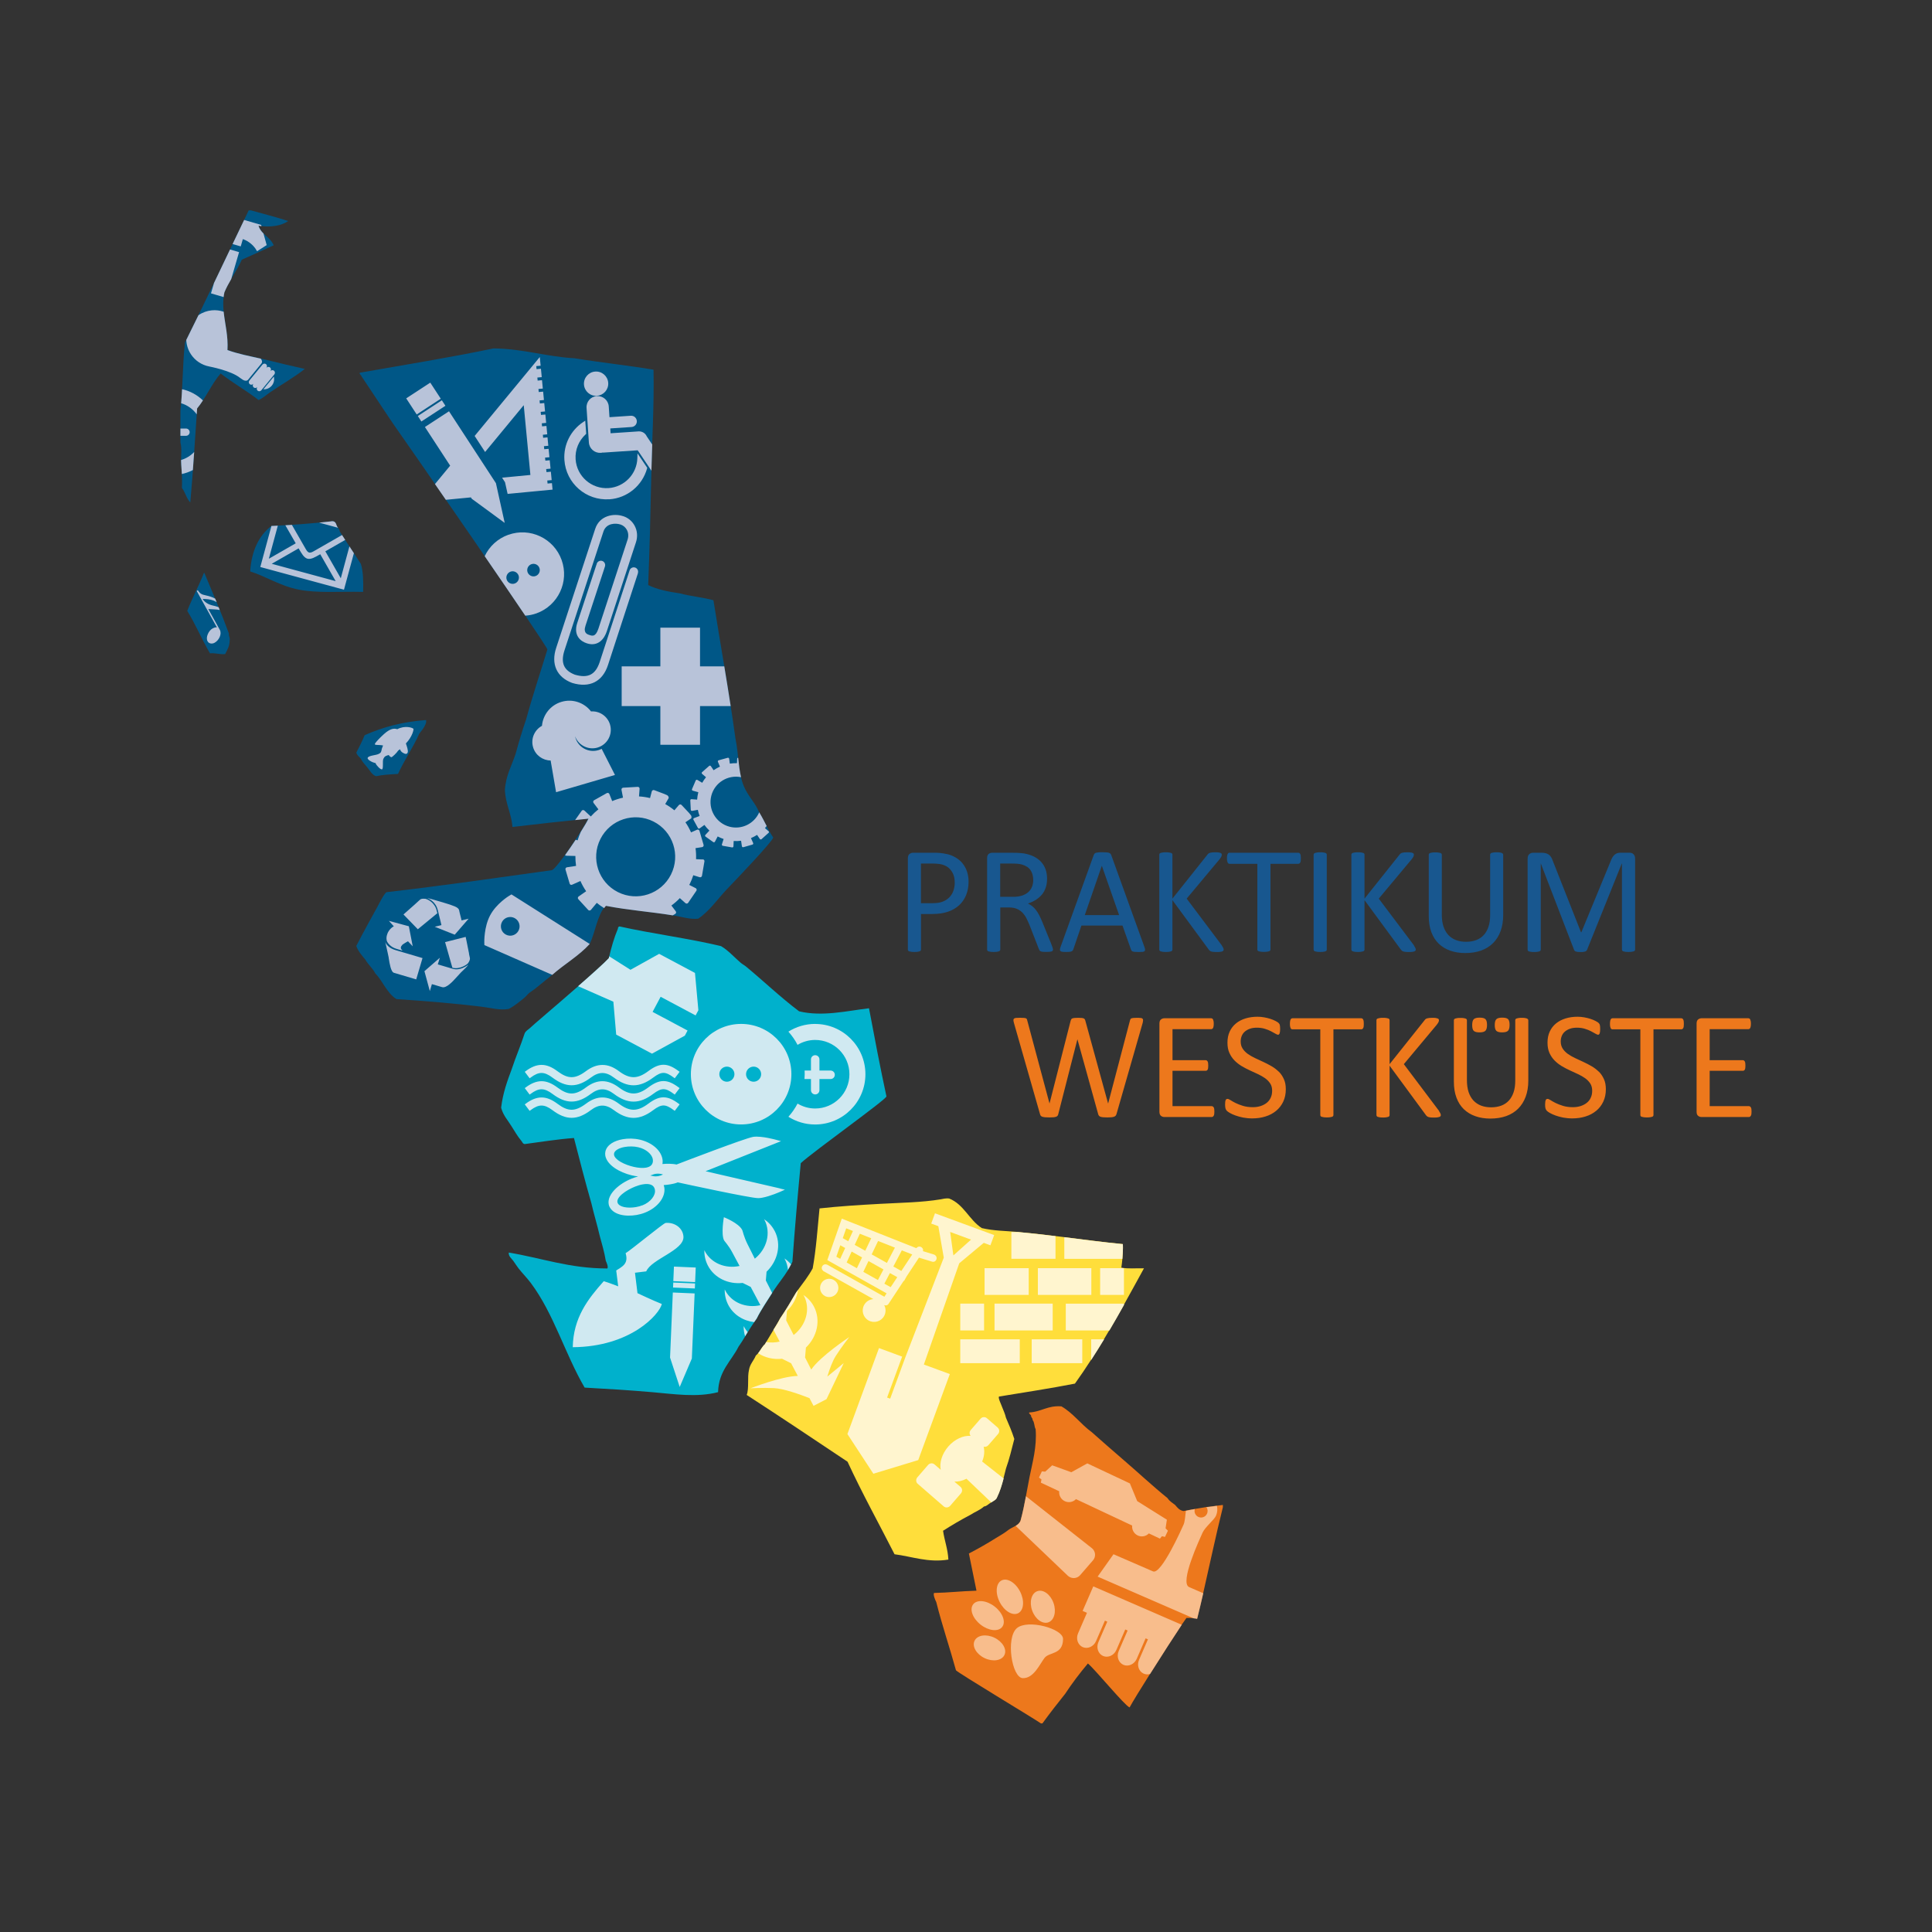 <svg width="257" height="257" viewBox="0 0 257 257" fill="none" xmlns="http://www.w3.org/2000/svg">
<rect x="0" y="0" width="257" height="257" fill="#333333" stroke="none"/>
<g clip-path="url(#clip0_1235_2252)">
<path d="M48.003 100.929C48.211 101.387 48.609 101.761 48.912 102.142C49.233 102.54 49.488 103.069 50.023 103.253C50.903 103.057 51.937 103.009 52.947 102.95C53.797 101.078 54.932 99.485 55.77 97.6C56.091 97.19 56.418 96.798 56.578 96.388C56.643 96.221 56.727 96.067 56.679 95.781C53.512 96.007 50.855 96.75 48.508 97.796C48.175 98.605 47.789 99.366 47.397 100.115C47.504 100.477 47.777 100.673 48.003 100.923V100.929ZM27.227 76.315C27.221 76.255 27.209 76.196 27.126 76.214C26.442 77.956 25.587 79.513 24.909 81.26C26.015 83.043 26.858 85.094 27.934 86.907C28.713 86.836 29.176 87.079 29.949 87.008C30.216 86.467 30.543 85.986 30.555 85.189C30.632 84.773 30.4 84.672 30.454 84.28C29.45 81.552 28.332 78.936 27.227 76.309V76.315ZM25.313 66.834C25.688 62.733 25.931 58.507 26.223 54.322C27.399 52.907 28.148 51.071 29.349 49.68C30.953 50.934 32.783 51.962 34.394 53.211C34.964 52.973 35.404 52.545 35.909 52.2C37.502 51.106 39.089 50.227 40.55 49.074C38.845 48.699 37.11 48.289 35.404 47.861C33.657 47.427 31.892 47.142 30.258 46.547C30.43 43.7 29.295 41.495 29.854 38.88C30.501 37.31 31.482 36.068 32.171 34.541C33.603 33.922 35 33.269 36.408 32.627C35.957 31.533 34.762 31.176 34.394 30.005C35.838 30.302 37.49 30.041 38.328 29.399C36.729 28.876 35.042 28.448 33.384 27.984H33.081C30.264 33.857 27.5 39.765 24.606 45.549C24.279 48.426 24.321 51.861 24 54.625V58.863C24.244 59.773 24.024 60.736 24.101 61.687C24.178 62.667 24.25 63.833 24.202 64.914C24.654 65.473 24.802 66.329 25.313 66.828V66.834ZM100.952 107.99C100.471 106.79 99.485 105.892 98.938 104.561C98.177 102.724 98.302 100.501 97.827 98.207C96.971 91.965 95.871 85.974 94.903 79.846C93.512 79.459 91.866 79.323 90.463 78.936C88.906 78.71 87.415 78.419 86.226 77.825C86.411 73.111 86.535 68.314 86.63 63.5C86.725 58.685 87.029 53.858 86.933 49.175C83.505 48.604 79.885 48.224 76.445 47.659C72.629 47.445 69.64 46.393 65.653 46.345C59.87 47.558 53.85 48.527 47.902 49.573C47.67 49.65 48.074 49.924 48.104 50.078C48.252 50.268 51.812 55.683 52.341 56.432C52.906 57.181 72.736 85.802 72.814 86.396C71.875 89.493 70.853 92.506 69.991 95.674C69.474 97.178 69.01 98.724 68.576 100.317C68.065 101.856 67.293 103.14 67.162 105.06C67.239 106.968 68.024 108.169 68.172 110.005C71.506 109.607 74.876 109.245 78.257 108.894C77.627 110.219 74.127 115.492 73.414 115.753C66.122 116.764 58.878 117.822 51.426 118.678C51.099 118.82 50.279 120.502 50.112 120.794C50.023 120.948 48.181 124.271 47.391 125.84C47.664 126.571 48.145 127.1 48.603 127.659C48.977 128.331 49.566 128.777 49.916 129.472C50.944 130.53 51.455 132.099 52.739 132.902C56.655 133.163 60.465 133.472 64.036 133.912C65.243 134.061 66.443 134.423 67.667 134.215C68.463 133.799 69.183 133.199 69.783 132.7C69.991 132.527 70.181 132.266 70.389 132.093C70.609 131.915 70.864 131.772 71.096 131.588C71.815 131.029 72.427 130.488 73.111 129.971C74.775 128.378 76.914 127.249 78.453 125.531C78.846 124.746 79.071 123.79 79.362 122.91C79.666 122 79.987 121.097 80.575 120.491C83.635 121.085 86.725 121.293 89.75 121.804C90.755 121.971 91.801 122.321 92.876 122.208C94.421 121.162 95.444 119.593 96.709 118.274C97.975 116.954 102.64 112.068 102.86 111.414C102.135 110.362 101.636 109.078 100.947 107.984L100.952 107.99ZM48.003 75.007C47.076 73.551 46.095 72.136 45.18 70.668C45.156 70.288 44.865 70.181 44.776 69.86C44.663 69.539 44.532 69.23 43.968 69.355C41.442 69.652 38.803 69.836 36.099 69.961C34.435 71.257 33.467 73.242 33.277 76.012C35.351 76.654 37.24 77.944 39.73 78.431C42.244 78.924 45.085 78.663 48.306 78.734C48.341 77.355 48.324 76.024 48.003 75.001V75.007Z" fill="#005787"/>
<path d="M161.878 200.292C161.409 200.345 160.939 200.405 160.482 200.47C159.959 200.548 159.448 200.637 158.937 200.726C158.538 200.797 158.14 200.863 157.754 200.946C157.653 200.97 157.54 200.981 157.433 201.005C156.892 200.91 156.613 200.548 156.322 200.197C155.965 199.917 155.555 199.686 155.311 199.287C153.232 197.605 151.294 195.775 149.262 194.039C147.907 192.874 146.564 191.697 145.227 190.508C143.783 189.468 142.772 187.988 141.192 187.078C139.367 186.936 138.541 187.792 136.954 187.887C136.74 187.917 137.097 188.202 137.156 188.291C137.133 188.588 137.382 188.6 137.358 188.897C137.62 189.177 137.566 189.765 137.763 190.11C137.947 192.488 137.341 194.526 136.954 196.464C136.782 197.332 136.633 198.176 136.473 199.02C136.265 200.114 136.051 201.201 135.742 202.313C135.605 202.61 135.368 202.806 135.1 202.967C134.779 203.157 134.423 203.306 134.126 203.525C133.609 203.948 132.991 204.274 132.414 204.637C131.279 205.35 130.096 206.022 128.884 206.652C129.229 208.293 129.556 209.951 129.894 211.597C127.963 211.651 126.186 211.859 124.243 211.901C124.112 212.138 124.391 212.822 124.546 213.113C125.324 216.234 126.329 219.134 127.167 222.19C127.535 222.594 137.578 228.621 138.464 229.251H138.666C139.646 227.908 140.657 226.6 141.691 225.316C142.624 223.896 143.64 222.558 144.716 221.28C145.738 222.142 149.577 226.844 150.26 227.129C150.629 226.44 151.728 224.644 152.988 222.653C154.509 220.234 156.256 217.524 157.201 216.115C157.498 215.675 157.718 215.36 157.825 215.223C158.17 215.205 158.491 215.223 158.788 215.259C158.942 215.277 159.103 215.289 159.24 215.324C159.525 214.195 159.792 213.054 160.054 211.912C160.927 208.108 161.736 204.239 162.669 200.494V200.191C162.395 200.221 162.14 200.262 161.866 200.292H161.878Z" fill="#ED781C"/>
<path d="M149.166 168.616C149.219 168.235 149.267 167.843 149.303 167.445C149.356 166.826 149.392 166.184 149.368 165.489C146.777 165.239 144.174 164.895 141.577 164.568C141.185 164.52 140.798 164.473 140.406 164.425C138.736 164.223 137.066 164.027 135.408 163.878C135.385 163.878 135.367 163.878 135.349 163.872C133.756 163.736 132.17 163.73 130.607 163.367C128.925 162.291 128.236 160.223 126.268 159.432C125.799 159.367 125.377 159.497 125.157 159.533C122.584 159.961 119.833 159.985 117.087 160.139C114.365 160.288 111.614 160.46 109.017 160.746C108.749 163.438 108.565 166.214 108.107 168.717C107.543 169.763 106.83 170.66 106.146 171.593C106.063 171.712 105.974 171.825 105.891 171.944C105.213 173.115 104.524 174.274 103.775 175.374C103.692 175.534 103.603 175.689 103.514 175.843C103.425 175.992 103.33 176.164 103.217 176.349C103.104 176.533 102.991 176.717 102.878 176.896C102.878 176.896 102.878 176.907 102.884 176.913C102.515 177.532 102.135 178.168 101.921 178.524C101.921 178.524 101.915 178.524 101.909 178.524C101.862 178.619 101.802 178.708 101.755 178.804C101.374 179.136 101.16 179.624 100.84 180.016C100.75 180.123 100.655 180.23 100.542 180.319C100.275 180.991 99.764 181.425 99.633 182.233C99.395 183.208 99.663 184.682 99.33 185.562C103.835 188.486 108.292 191.464 112.743 194.442C114.698 198.674 116.909 202.651 118.995 206.752C121.271 207.037 123.487 207.905 126.156 207.459C126.078 206.021 125.639 204.951 125.448 203.626C126.619 202.877 127.825 202.169 129.079 201.51C129.668 201.123 130.387 200.868 130.892 200.398C131.308 200.345 131.48 200.047 131.801 199.893C131.813 199.881 131.831 199.875 131.843 199.863C132.11 199.649 132.485 199.542 132.609 199.185C132.984 198.431 133.251 197.563 133.483 196.671C133.596 196.237 133.709 195.797 133.816 195.352C134.261 194.115 134.582 192.754 134.927 191.417C134.606 190.424 134.214 189.509 133.816 188.593C133.697 188.07 133.489 187.642 133.311 187.185C133.233 186.923 132.693 185.865 132.907 185.77C136.282 185.217 139.699 184.694 142.991 184.052C143.728 183.024 144.441 181.972 145.131 180.896C145.713 179.992 146.29 179.077 146.848 178.15C147.086 177.757 147.324 177.359 147.555 176.961C148.209 175.849 148.851 174.726 149.487 173.591C150.39 171.974 151.281 170.345 152.173 168.717C151.169 168.681 149.998 168.812 149.148 168.616H149.166Z" fill="#FFDE3B"/>
<path fill-rule="evenodd" clip-rule="evenodd" d="M115.577 134.124C112.671 134.469 109.39 135.271 106.3 134.528C103.846 132.685 101.504 130.444 99.24 128.578C99.02 128.394 98.759 128.263 98.533 128.073C97.665 127.336 96.911 126.444 95.912 125.856C91.574 124.815 86.796 124.215 82.398 123.234C82.274 123.276 82.191 123.365 82.196 123.538C81.685 124.744 81.305 126.076 80.984 127.472C80.913 127.55 80.824 127.639 80.729 127.734C80.705 127.758 80.681 127.782 80.657 127.805C80.556 127.906 80.449 128.013 80.325 128.126C80.2 128.245 80.069 128.37 79.926 128.501C79.897 128.525 79.867 128.554 79.843 128.578C79.546 128.851 79.213 129.155 78.851 129.481C78.827 129.499 78.809 129.517 78.785 129.541C78.405 129.88 77.995 130.242 77.573 130.617C77.353 130.807 77.133 131.003 76.907 131.199C73.972 133.767 70.62 136.596 70.501 136.751C70.257 136.977 69.937 137.125 69.794 137.458C69.265 139.081 68.611 140.579 68.076 142.202C67.482 143.795 66.894 145.394 66.662 147.349C66.93 148.389 67.583 149.049 68.076 149.869C68.469 150.488 68.831 151.129 69.289 151.682C69.467 151.843 69.497 152.146 69.794 152.188C71.963 151.902 74.067 151.552 76.349 151.379C77.103 154.292 77.846 157.21 78.666 160.057C79.005 161.531 79.439 162.916 79.778 164.396C80.075 165.478 80.39 166.542 80.586 167.725C80.699 167.951 80.948 168.569 80.788 168.736C75.719 168.736 72.034 167.333 67.678 166.62C67.625 167.119 68.035 167.386 68.284 167.731C68.516 168.052 68.742 168.426 68.992 168.742C69.497 169.383 70.109 169.996 70.608 170.661C73.669 174.751 75.136 180.059 77.769 184.582C80.752 184.743 83.765 184.933 86.743 185.189C89.702 185.444 92.691 185.92 95.52 185.189C95.597 182.341 97.267 181.081 98.242 179.138C98.551 178.698 98.842 178.234 99.127 177.764C99.24 177.58 99.353 177.396 99.466 177.212C99.739 176.76 100.025 176.32 100.322 175.886C100.435 175.726 100.542 175.559 100.66 175.405C101.261 174.186 102.021 173.128 102.717 171.999C102.806 171.856 102.895 171.714 102.984 171.571C103.578 170.679 104.262 169.865 104.826 168.944C104.975 168.706 105.106 168.456 105.236 168.201C105.296 168.082 105.355 167.963 105.409 167.838C105.724 163.41 106.11 159.059 106.52 154.726C108.273 153.115 117.894 146.267 117.918 145.845C117.086 142 116.343 138.077 115.601 134.142L115.577 134.124Z" fill="#00B1CC"/>
<path fill-rule="evenodd" clip-rule="evenodd" d="M51.717 100.431C51.788 100.574 51.913 100.675 52.044 100.728C52.151 100.77 52.834 100.08 52.935 99.884C52.935 99.872 52.947 99.861 52.953 99.855C53.036 99.795 53.125 99.736 53.209 99.664C53.262 99.831 53.363 99.997 53.565 100.122C53.922 100.342 54.153 100.354 54.237 100.068C54.308 99.825 54.136 99.308 53.993 98.897C54.878 97.97 55.051 97.013 54.997 96.948C54.878 96.799 53.874 96.454 52.846 97.001C52.43 96.853 51.889 96.912 51.069 97.655C50.493 98.178 49.988 98.719 49.875 98.927C49.744 99.177 50.374 99.04 50.956 99.165C50.825 99.456 50.754 99.7 50.724 99.908C50.647 100.128 50.617 100.164 50.344 100.3C50.035 100.461 49.144 100.491 48.936 100.758C48.722 101.025 49.601 101.442 49.833 101.477C50.065 101.513 49.94 101.549 50.023 101.667C50.106 101.792 50.534 102.339 50.79 102.345C51.045 102.357 50.849 101.222 50.998 100.942C51.146 100.669 51.182 100.598 51.55 100.479C51.61 100.467 51.669 100.449 51.729 100.431H51.717ZM56.144 119.559C56.031 119.571 55.93 119.618 55.853 119.696C55.812 119.731 55.728 119.803 55.615 119.91C55.502 120.016 55.354 120.147 55.181 120.308C55.003 120.468 54.801 120.647 54.569 120.849C54.338 121.057 54.201 121.182 54.142 121.229C53.862 121.479 53.708 121.615 53.672 121.645L55.58 123.613L58.177 121.479C58.159 121.419 58.141 121.348 58.123 121.277L58.105 121.211C58.046 120.92 57.945 120.67 57.802 120.462C57.666 120.254 57.511 120.082 57.351 119.957C57.184 119.832 57.042 119.737 56.923 119.684C56.798 119.624 56.703 119.589 56.626 119.565C56.418 119.547 56.257 119.541 56.144 119.559ZM53.476 125.717C53.512 125.681 53.571 125.634 53.654 125.58C53.737 125.527 53.821 125.473 53.904 125.42C53.987 125.366 54.064 125.324 54.13 125.289C54.195 125.253 54.237 125.229 54.272 125.212L54.902 125.877L54.385 123.214L51.729 122.495L52.388 123.22C52.388 123.22 52.317 123.256 52.252 123.298C52.186 123.339 52.103 123.405 52.002 123.5C51.901 123.595 51.806 123.708 51.711 123.85C51.616 123.987 51.539 124.154 51.485 124.344C51.45 124.463 51.426 124.57 51.42 124.659C51.408 124.742 51.408 124.843 51.42 124.956C51.42 125.17 51.55 125.408 51.8 125.663C52.05 125.925 52.371 126.109 52.757 126.222L53.559 126.46C53.512 126.424 53.458 126.359 53.387 126.27C53.316 126.18 53.304 126.073 53.339 125.955C53.363 125.877 53.411 125.806 53.494 125.729L53.476 125.717ZM58.634 53.04L57.238 50.9L54.035 52.992L55.431 55.132L58.634 53.04ZM60.488 124.338L62.337 122.21L61.398 122.436C61.386 122.382 61.374 122.305 61.344 122.198C61.32 122.091 61.279 121.954 61.237 121.782C61.19 121.615 61.154 121.461 61.124 121.324C61.094 121.187 61.077 121.104 61.071 121.069C61.029 120.884 60.839 120.718 60.506 120.575C60.173 120.433 59.645 120.254 58.914 120.04C58.188 119.826 57.695 119.684 57.44 119.612C57.184 119.541 56.97 119.493 56.792 119.464C56.851 119.482 56.941 119.517 57.059 119.571C57.178 119.63 57.321 119.719 57.481 119.844C57.642 119.969 57.796 120.141 57.939 120.361C58.082 120.581 58.183 120.837 58.254 121.14L58.723 123.06L57.832 123.28L60.488 124.332V124.338ZM56.049 56.071L59.252 53.979L58.777 53.248L55.58 55.34L56.055 56.071H56.049ZM69.67 53.907L70.555 63.18L66.788 63.543L67.18 64.149L67.525 65.7L73.503 65.13L73.42 64.268L72.837 64.321L72.802 63.917L73.384 63.864L73.277 62.746L72.695 62.8L72.653 62.395L73.236 62.342L73.129 61.225L72.546 61.278L72.505 60.874L73.087 60.82L72.98 59.703L72.398 59.756L72.356 59.352L72.938 59.299L72.831 58.181L72.249 58.235L72.213 57.831L72.796 57.777L72.689 56.66L72.106 56.713L72.071 56.309L72.653 56.255L72.546 55.138L71.964 55.191L71.922 54.787L72.505 54.734L72.398 53.616L71.815 53.67L71.774 53.266L72.356 53.212L72.249 52.095L71.667 52.148L71.625 51.744L72.207 51.69L72.1 50.573L71.518 50.626L71.482 50.222L72.065 50.169L71.958 49.051L71.376 49.105L71.334 48.701L71.916 48.647L71.803 47.494L63.139 57.991L64.529 60.125L69.652 53.919L69.67 53.907ZM82.696 93.922H87.843V99.07H93.12V93.922H97.197C96.923 92.151 96.638 90.398 96.347 88.644H93.12V83.497H87.843V88.644H82.696V93.922ZM84.854 76.233C84.955 75.93 84.788 75.597 84.485 75.496C84.485 75.496 84.485 75.496 84.479 75.496C84.176 75.401 83.855 75.567 83.754 75.865L80.973 84.388L79.767 88.085C79.202 89.756 78.222 90.255 76.474 89.75C75.001 89.179 74.555 88.18 75.084 86.528L80.272 70.705C80.462 70.135 80.86 69.861 81.294 69.736C81.728 69.618 82.197 69.665 82.471 69.754C82.494 69.76 82.518 69.766 82.542 69.772C82.91 69.891 83.207 70.152 83.392 70.491C83.594 70.878 83.629 71.323 83.487 71.769L79.606 83.615C79.41 84.216 79.184 84.448 79 84.519C78.81 84.596 78.614 84.537 78.418 84.472C78.251 84.418 78.037 84.347 77.912 84.174C77.788 84.008 77.716 83.734 77.889 83.217L80.337 75.775L80.48 75.33C80.563 75.032 80.403 74.717 80.105 74.616C80.105 74.616 80.105 74.616 80.099 74.616C79.808 74.527 79.499 74.676 79.386 74.961C79.386 74.961 79.386 74.967 79.386 74.973C79.386 74.979 76.789 82.855 76.789 82.861C76.51 83.699 76.629 84.323 76.92 84.763C77.211 85.203 77.669 85.446 78.061 85.577C78.816 85.827 79.422 85.66 79.856 85.316C80.29 84.965 80.563 84.448 80.717 83.978L84.598 72.132C84.842 71.389 84.782 70.61 84.426 69.944C84.105 69.338 83.564 68.88 82.928 68.672C82.892 68.66 82.857 68.649 82.821 68.643C81.674 68.274 79.773 68.542 79.178 70.343L73.99 86.165C73.265 88.335 74.056 90.088 76.118 90.849C78.441 91.551 80.165 90.671 80.884 88.442L82.09 84.739L84.871 76.221L84.854 76.233ZM79.469 75.02L79.398 75.092C79.398 75.092 79.392 75.092 79.386 75.08L79.469 75.02ZM79.481 99.444C80.783 99.064 81.532 97.697 81.151 96.395C80.819 95.266 79.749 94.552 78.62 94.636C77.728 93.477 76.189 92.918 74.703 93.358C73.218 93.792 72.219 95.093 72.094 96.55C71.102 97.091 70.579 98.267 70.912 99.397C71.221 100.461 72.196 101.156 73.247 101.162L73.972 105.382L81.805 103.088L80.034 99.611C79.891 99.682 79.743 99.748 79.588 99.789C78.287 100.17 76.92 99.427 76.54 98.119C76.522 98.059 76.51 98 76.498 97.947C76.944 99.141 78.245 99.807 79.487 99.444H79.481ZM44.776 69.867C44.663 69.546 44.532 69.237 43.968 69.362C43.468 69.421 42.963 69.475 42.452 69.522L44.972 70.206C44.895 70.105 44.812 70.01 44.776 69.867ZM79.404 52.683C78.584 52.736 77.966 53.444 78.025 54.264L78.334 58.853C78.388 59.673 79.095 60.291 79.915 60.238C80.016 60.232 80.105 60.214 80.195 60.19L80.23 60.208L84.83 59.899L86.654 62.615C86.684 61.45 86.72 60.285 86.761 59.126L86.036 58.05C85.852 57.634 85.424 57.355 84.943 57.385L81.223 57.634L81.181 56.992L84.016 56.802C84.432 56.773 84.741 56.416 84.711 56C84.681 55.584 84.325 55.275 83.909 55.304L81.074 55.495L80.979 54.074C80.925 53.254 80.218 52.636 79.398 52.695L79.404 52.683ZM81.05 66.42C83.487 66.253 85.454 64.553 86.072 62.324L86.096 62.229L84.8 60.303L84.782 60.957C84.717 63.043 83.077 64.779 80.949 64.928C78.685 65.076 76.724 63.364 76.569 61.1C76.48 59.804 77.009 58.609 77.895 57.789L77.972 57.718V57.617C77.936 57.183 77.906 56.755 77.877 56.321L77.853 55.958L77.55 56.16C75.945 57.242 74.935 59.12 75.078 61.195C75.286 64.286 77.966 66.622 81.056 66.414L81.05 66.42ZM67.614 71.139C66.176 71.656 65.082 72.702 64.476 73.986C66.485 76.911 68.392 79.698 69.872 81.898C70.371 81.862 70.87 81.767 71.364 81.589C74.246 80.554 75.743 77.374 74.709 74.492C73.675 71.609 70.496 70.105 67.614 71.145V71.139ZM68.475 77.618C68.042 77.773 67.566 77.547 67.406 77.113C67.251 76.679 67.477 76.203 67.911 76.043C68.345 75.888 68.82 76.114 68.981 76.548C69.135 76.982 68.909 77.458 68.475 77.618ZM70.686 75.05C71.12 74.896 71.601 75.122 71.756 75.555C71.91 75.989 71.684 76.465 71.251 76.625C70.817 76.78 70.341 76.554 70.181 76.12C70.026 75.686 70.252 75.211 70.686 75.05ZM79.404 52.647C80.296 52.588 80.967 51.815 80.908 50.93C80.848 50.038 80.076 49.366 79.184 49.426C78.293 49.485 77.621 50.258 77.681 51.15C77.74 52.041 78.513 52.713 79.398 52.653L79.404 52.647ZM27.69 81.018C28.118 81.06 28.79 81.042 29.23 81.143C29.182 81.018 29.129 80.893 29.081 80.768C28.814 80.667 28.582 80.608 28.172 80.513C27.768 80.418 27.215 80.121 26.953 79.675C27.417 79.681 27.952 79.71 28.368 79.877C28.534 79.942 28.683 80.013 28.82 80.103C28.754 79.948 28.689 79.794 28.629 79.639C28.522 79.574 28.41 79.52 28.297 79.473C27.964 79.336 27.53 79.223 27.072 79.122C26.662 79.027 26.454 78.73 26.318 78.516L26.163 78.605L28.855 83.461C28.683 83.419 28.475 83.491 28.255 83.61C28.005 83.746 27.774 84.043 27.637 84.37C27.5 84.691 27.471 85.048 27.613 85.304C27.702 85.47 27.851 85.565 28.023 85.595C28.19 85.625 28.386 85.595 28.558 85.494C28.837 85.339 29.087 85.054 29.224 84.733C29.366 84.406 29.39 84.055 29.235 83.77L27.708 81.012L27.69 81.018ZM62.396 126.858C62.343 126.591 62.265 126.186 62.152 125.634C62.099 125.372 62.051 125.146 62.016 124.968C61.98 124.784 61.956 124.671 61.944 124.629L59.205 125.324C59.246 125.467 59.383 125.943 59.615 126.757C59.847 127.571 60.001 128.1 60.066 128.35C60.138 128.6 60.173 128.724 60.179 128.73C60.429 128.796 60.684 128.808 60.934 128.766C61.184 128.724 61.404 128.659 61.588 128.57C61.772 128.481 61.921 128.398 62.028 128.326C62.135 128.249 62.206 128.195 62.242 128.154C62.36 127.993 62.444 127.839 62.485 127.696C62.515 127.589 62.521 127.5 62.503 127.423C62.479 127.316 62.438 127.131 62.384 126.864L62.396 126.858ZM65.962 64.262L59.728 54.71L56.525 56.802L59.882 61.944L57.862 64.393C58.331 65.07 58.812 65.766 59.306 66.485L62.64 66.164L62.764 66.354L67.138 69.558L65.968 64.268L65.962 64.262ZM61.635 128.73C61.445 128.814 61.225 128.879 60.982 128.921C60.738 128.956 60.482 128.944 60.227 128.873C60.203 128.867 59.538 128.671 58.236 128.285L58.51 127.405L56.459 129.188L57.178 131.839L57.452 130.912C58.254 131.15 58.7 131.28 58.801 131.31C58.943 131.352 59.098 131.334 59.27 131.263C59.443 131.191 59.615 131.078 59.799 130.924C59.983 130.769 60.161 130.609 60.322 130.436C60.488 130.264 60.708 130.026 60.976 129.729C61.083 129.61 61.19 129.497 61.285 129.39C61.332 129.349 61.41 129.265 61.528 129.152C61.713 128.986 61.861 128.837 61.974 128.718C62.093 128.6 62.2 128.463 62.301 128.32C62.259 128.356 62.182 128.409 62.081 128.481C61.98 128.552 61.831 128.635 61.641 128.718L61.635 128.73ZM51.663 125.883C51.414 125.663 51.271 125.443 51.23 125.217C51.247 125.277 51.265 125.378 51.295 125.515C51.325 125.651 51.366 125.836 51.42 126.062C51.473 126.287 51.527 126.531 51.58 126.787C51.634 127.042 51.675 127.227 51.699 127.351C51.711 127.423 51.717 127.47 51.717 127.494C51.747 127.72 51.782 127.916 51.818 128.094C51.854 128.273 51.895 128.463 51.949 128.659C52.002 128.855 52.068 129.022 52.145 129.158C52.222 129.295 52.311 129.378 52.412 129.408L55.366 130.282L56.204 127.446C54.462 126.935 53.262 126.579 52.602 126.383C52.228 126.27 51.913 126.109 51.663 125.889V125.883ZM102.218 110.56L101.755 110.155C101.832 110.066 101.909 109.971 101.981 109.876C101.66 109.258 101.351 108.634 100.994 108.057C100.34 109.555 98.676 110.399 97.042 109.971C95.236 109.496 94.154 107.647 94.623 105.84C95.081 104.093 96.828 103.029 98.575 103.385C98.385 102.565 98.29 101.697 98.189 100.794C98.118 100.806 98.064 100.853 98.058 100.93L98.035 101.519C97.714 101.513 97.393 101.531 97.084 101.578L96.995 100.93C96.983 100.841 96.9 100.782 96.81 100.8L95.592 101.138C95.503 101.168 95.461 101.263 95.503 101.346L95.77 101.977C95.473 102.113 95.194 102.274 94.927 102.458L94.564 101.917C94.51 101.84 94.409 101.822 94.338 101.881L93.387 102.72C93.322 102.785 93.328 102.886 93.399 102.945L93.916 103.391C93.726 103.617 93.56 103.867 93.411 104.128L92.769 103.748C92.692 103.7 92.591 103.73 92.549 103.813L92.05 104.978C92.02 105.067 92.068 105.157 92.157 105.18L92.894 105.382C92.805 105.709 92.757 106.042 92.734 106.369L91.991 106.31C91.902 106.304 91.824 106.369 91.824 106.464L91.89 107.73C91.902 107.819 91.985 107.885 92.074 107.867L92.829 107.724C92.882 108.004 92.965 108.277 93.066 108.545L92.329 108.824C92.24 108.854 92.205 108.955 92.24 109.038L92.847 110.149C92.894 110.227 92.995 110.245 93.072 110.191L93.702 109.733C93.898 110.007 94.118 110.256 94.368 110.488L93.833 111.059C93.768 111.124 93.78 111.231 93.851 111.285L94.885 112.022C94.962 112.069 95.063 112.046 95.105 111.962L95.467 111.267C95.717 111.398 95.984 111.517 96.258 111.606L96.032 112.313C96.002 112.402 96.056 112.491 96.145 112.509L97.393 112.729C97.482 112.741 97.565 112.67 97.565 112.581L97.595 111.873C97.928 111.897 98.26 111.879 98.581 111.838L98.688 112.569C98.7 112.658 98.783 112.717 98.878 112.699L100.097 112.349C100.186 112.319 100.221 112.224 100.186 112.141L99.895 111.487C100.18 111.368 100.447 111.225 100.709 111.059L101.071 111.594C101.125 111.671 101.226 111.689 101.297 111.63L102.242 110.785C102.307 110.72 102.301 110.619 102.236 110.56H102.218ZM67.739 119.155C67.667 119.196 66.027 120.201 65.201 121.758C64.375 123.309 64.422 125.289 64.422 125.372L64.434 125.717L73.461 129.681C75.066 128.255 77.003 127.161 78.447 125.568L68.036 118.976L67.745 119.155H67.739ZM68.969 123.809C68.648 124.415 67.893 124.647 67.287 124.32C66.681 123.999 66.455 123.244 66.776 122.638C67.097 122.032 67.851 121.806 68.458 122.127C69.064 122.448 69.296 123.202 68.969 123.809ZM45.328 76.917L43.278 73.338L45.923 71.823C45.78 71.603 45.638 71.389 45.501 71.169L41.703 73.344C41.436 73.499 41.252 73.534 41.121 73.499C40.984 73.463 40.848 73.338 40.693 73.071L38.827 69.82C38.536 69.837 38.251 69.855 37.959 69.873L39.338 72.274L35.761 74.325L36.955 69.927C36.67 69.938 36.391 69.956 36.105 69.968L34.626 75.425L45.756 78.444L47.076 73.588C46.88 73.285 46.683 72.982 46.481 72.679L45.334 76.917H45.328ZM36.147 74.997L39.724 72.946C40.141 73.659 40.414 74.171 40.895 74.319C41.388 74.438 41.882 74.135 42.601 73.725L44.651 77.303L36.147 74.997ZM93.459 114.328L92.591 114.292C92.609 113.799 92.591 113.312 92.52 112.824L93.393 112.688C93.536 112.664 93.625 112.533 93.595 112.396L93.043 110.512C92.995 110.375 92.847 110.316 92.716 110.375L91.925 110.726C91.717 110.256 91.468 109.805 91.177 109.383L91.908 108.889C92.026 108.812 91.985 108.551 91.931 108.479C91.878 108.408 91.759 108.259 91.67 108.152L90.66 107.076C90.559 106.975 90.398 106.987 90.303 107.094L89.709 107.79C89.334 107.481 88.924 107.201 88.49 106.958L88.936 106.185C89.008 106.06 88.859 105.846 88.782 105.804C88.704 105.763 88.532 105.68 88.401 105.626L87.017 105.103C86.88 105.061 86.737 105.139 86.702 105.275L86.47 106.161C85.983 106.042 85.495 105.971 85.002 105.941L85.079 104.931C85.091 104.788 84.984 104.669 84.842 104.669L82.881 104.782C82.738 104.8 82.649 104.931 82.673 105.067L82.875 106.108C82.381 106.215 81.9 106.369 81.436 106.565L81.062 105.626C81.009 105.495 80.86 105.436 80.729 105.495L79.018 106.458C78.899 106.536 78.869 106.696 78.958 106.809L79.6 107.659C79.238 107.944 78.905 108.259 78.59 108.61L77.734 107.819C77.627 107.724 77.473 107.736 77.384 107.843L76.504 109.091C77.098 109.032 77.687 108.967 78.281 108.901C78.115 109.258 77.734 109.9 77.259 110.655C77.092 111.029 76.944 111.404 76.837 111.784L76.575 111.707C76.118 112.402 75.624 113.116 75.167 113.752C75.209 113.799 75.274 113.835 75.345 113.835L76.54 113.864C76.54 114.31 76.564 114.75 76.629 115.184L75.422 115.368C75.28 115.392 75.191 115.523 75.22 115.66L75.779 117.55C75.827 117.686 75.975 117.746 76.106 117.686L77.211 117.193C77.419 117.669 77.675 118.126 77.972 118.554L76.974 119.25C76.855 119.333 76.831 119.487 76.92 119.6L78.251 121.051C78.352 121.152 78.513 121.14 78.608 121.033L79.386 120.1C79.689 120.355 80.016 120.587 80.367 120.801C80.444 120.7 80.515 120.587 80.605 120.498C83.564 121.075 86.559 121.289 89.489 121.764L89.828 121.568C89.947 121.491 89.976 121.33 89.887 121.217L89.311 120.456C89.709 120.165 90.089 119.838 90.434 119.47L91.177 120.135C91.284 120.23 91.444 120.219 91.533 120.106L92.639 118.483C92.71 118.358 92.668 118.21 92.537 118.144L91.682 117.71C91.706 117.663 91.735 117.627 91.759 117.579C91.949 117.199 92.098 116.813 92.223 116.426L93.066 116.688C93.203 116.729 93.34 116.652 93.376 116.515L93.708 114.578C93.726 114.435 93.619 114.316 93.477 114.31L93.459 114.328ZM89.251 116.343C87.944 118.935 84.782 119.975 82.191 118.667C79.6 117.36 78.56 114.197 79.868 111.606C81.175 109.014 84.337 107.974 86.928 109.282C89.519 110.589 90.559 113.752 89.251 116.343ZM25.23 57.492C25.23 57.224 25.01 57.004 24.743 57.004H24V57.973H24.743C25.01 57.973 25.23 57.753 25.23 57.486V57.492ZM26.169 55.108C26.187 54.847 26.205 54.591 26.223 54.33C26.502 53.997 26.757 53.634 26.995 53.266C26.24 52.535 25.284 52.005 24.22 51.774C24.184 52.41 24.149 53.04 24.095 53.64C24.939 53.89 25.658 54.413 26.163 55.108H26.169ZM29.848 38.899C30.109 38.269 30.43 37.692 30.757 37.128L31.803 33.538L30.596 33.187C29.889 34.673 29.176 36.159 28.469 37.639L28.065 39.024L29.747 39.517C29.77 39.315 29.8 39.113 29.848 38.905V38.899ZM32.314 31.808C33.152 32.111 33.669 32.646 33.942 33.014L34.198 33.419L35.475 32.604L35.053 31.065C34.768 30.779 34.519 30.459 34.382 30.025C34.513 30.054 34.649 30.072 34.786 30.09L34.739 29.918L32.474 29.258C31.963 30.328 31.452 31.392 30.941 32.462L32.023 32.777L32.302 31.814L32.314 31.808ZM24.101 61.694C24.137 62.122 24.166 62.586 24.19 63.055C24.707 62.942 25.2 62.764 25.658 62.526C25.717 61.724 25.777 60.927 25.83 60.125C25.361 60.618 24.761 60.993 24.089 61.189C24.089 61.361 24.089 61.528 24.107 61.694H24.101ZM36.159 51.292C36.444 50.947 36.527 50.502 36.426 50.092L35.036 51.785C35.452 51.809 35.874 51.637 36.159 51.292ZM36.492 49.8C36.616 49.652 36.593 49.432 36.45 49.313C36.307 49.194 36.087 49.218 35.963 49.366C36.087 49.218 36.064 48.998 35.921 48.879C35.779 48.76 35.559 48.784 35.434 48.932C35.559 48.784 35.535 48.564 35.392 48.445C35.25 48.326 35.03 48.35 34.911 48.498L33.176 50.614C33.051 50.763 33.075 50.983 33.217 51.102C33.366 51.221 33.58 51.197 33.705 51.048C33.58 51.197 33.603 51.417 33.746 51.536C33.895 51.655 34.109 51.631 34.233 51.482C34.109 51.631 34.132 51.851 34.275 51.97C34.418 52.089 34.638 52.065 34.762 51.916L36.498 49.8H36.492ZM34.697 47.714C33.181 47.363 31.666 47.078 30.258 46.567C30.371 44.688 29.919 43.09 29.753 41.467C29.253 41.294 28.713 41.229 28.172 41.282C27.542 41.342 26.936 41.562 26.419 41.919C26.413 41.919 26.401 41.93 26.395 41.936C25.86 43.036 25.319 44.13 24.779 45.217C24.779 45.283 24.779 45.348 24.79 45.414C24.891 46.418 25.373 47.322 26.151 47.964L26.431 48.172C26.864 48.463 27.34 48.659 27.851 48.754C27.875 48.766 30.739 49.283 31.969 50.294L32.361 50.555C32.653 50.698 32.878 50.674 33.027 50.484L34.756 48.374C34.911 48.189 34.887 47.969 34.697 47.714Z" fill="#B8C3D9"/>
<path opacity="0.7" d="M139.461 215.807C140.245 215.527 140.549 214.368 140.139 213.227C139.728 212.08 138.76 211.379 137.981 211.664C137.197 211.943 136.894 213.102 137.304 214.244C137.714 215.391 138.683 216.086 139.467 215.807H139.461ZM135.271 216.58C133.762 217.857 134.594 223.177 136.05 223.231C137.506 223.284 138.308 221.37 138.944 220.544C139.586 219.718 141.392 220.152 141.41 218.024C141.422 216.645 136.71 215.355 135.271 216.58ZM132.27 217.846C131.171 217.323 129.994 217.507 129.638 218.262C129.281 219.011 129.881 220.045 130.975 220.568C132.074 221.091 133.251 220.907 133.613 220.152C133.97 219.403 133.37 218.369 132.27 217.846ZM130.446 216.116C131.51 216.948 132.793 217.091 133.31 216.425C133.833 215.759 133.388 214.547 132.324 213.715C131.26 212.882 129.976 212.74 129.459 213.405C128.936 214.071 129.382 215.284 130.446 216.116ZM135.444 214.594C136.193 214.214 136.311 212.93 135.699 211.723C135.087 210.517 133.982 209.851 133.233 210.231C132.484 210.612 132.365 211.896 132.978 213.102C133.59 214.309 134.689 214.975 135.444 214.594ZM138.457 197.226L140.899 198.373C140.84 198.908 141.125 199.449 141.642 199.693C142.159 199.936 142.753 199.812 143.128 199.419L150.604 202.932C150.544 203.467 150.83 204.008 151.341 204.252C151.858 204.495 152.452 204.371 152.826 203.978L154.3 204.674L154.562 204.353L154.972 204.442L155.358 203.622L155.049 203.301L155.221 202.153L151.275 199.681L150.301 197.327L144.637 194.664L142.51 195.841L139.966 194.92L139.039 195.764L138.593 195.728L138.207 196.548L138.54 196.804L138.457 197.208V197.226ZM161.764 201.607C161.948 201.179 161.972 200.727 161.877 200.311C161.408 200.364 160.938 200.424 160.481 200.489C160.653 200.727 160.694 201.048 160.57 201.339C160.379 201.779 159.862 201.987 159.423 201.791C159.013 201.613 158.811 201.161 158.935 200.745C158.537 200.816 158.139 200.881 157.753 200.965C157.67 201.642 157.604 202.427 157.462 202.76C157.23 203.295 154.466 209.506 153.379 209.031C152.291 208.561 148.12 206.748 148.12 206.748L146.01 209.726L158.799 215.284C158.953 215.302 159.114 215.313 159.25 215.349C159.536 214.22 159.803 213.079 160.065 211.937C159.31 211.61 158.609 211.307 158.181 211.117C156.867 210.546 159.607 204.703 159.952 203.913C160.29 203.128 161.509 202.201 161.764 201.613V201.607ZM144.019 214.291L144.59 214.541L143.407 217.269C143.092 217.994 143.371 218.814 144.031 219.106C144.691 219.391 145.481 219.034 145.796 218.309L146.979 215.581L147.294 215.718L146.111 218.446C145.796 219.171 146.075 219.991 146.735 220.283C147.395 220.568 148.185 220.211 148.5 219.486L149.683 216.758L149.998 216.895L148.815 219.623C148.5 220.348 148.779 221.168 149.439 221.46C150.099 221.745 150.889 221.388 151.21 220.663L152.392 217.935L152.701 218.071L151.519 220.8C151.204 221.525 151.483 222.345 152.143 222.636C152.422 222.755 152.719 222.761 152.993 222.672C154.514 220.253 156.261 217.542 157.206 216.134L145.434 211.022L144.007 214.303L144.019 214.291ZM145.392 207.562C145.802 207.093 145.748 206.38 145.279 205.97C145.273 205.964 140.667 202.332 136.478 199.033C136.27 200.127 136.056 201.214 135.747 202.326C135.61 202.623 135.372 202.819 135.105 202.98C138.617 206.332 142.07 209.631 142.07 209.631C142.557 210.053 143.27 210.005 143.68 209.536L145.386 207.568L145.392 207.562Z" fill="#FCDABD"/>
<path d="M145.155 180.907C145.738 180.003 146.314 179.088 146.873 178.16H145.155V180.907ZM141.768 176.978H147.58C148.234 175.866 148.875 174.743 149.511 173.607V173.417H141.774V176.984L141.768 176.978ZM140.407 164.436C138.737 164.234 137.067 164.038 135.409 163.889H134.536V167.449H140.407V164.43V164.436ZM146.344 168.692V172.252H149.511V168.692H146.344ZM145.173 168.692H138.06V172.252H145.173V168.692ZM140.033 173.411H132.295V176.978H140.033V173.411ZM149.369 165.5C146.778 165.25 144.175 164.905 141.578 164.578V167.455H149.303C149.357 166.837 149.392 166.195 149.369 165.5ZM136.841 168.692H130.97V172.252H136.841V168.692ZM127.737 176.978H130.905V173.411H127.737V176.978ZM137.24 181.329H143.967V178.16H137.24V181.329ZM127.737 181.329H135.653V178.16H127.737V181.329ZM126.341 182.779L122.894 181.513L127.6 168.05L130.863 165.327L131.748 165.654L132.248 164.293L124.373 161.398L123.874 162.76L124.819 163.11L125.544 167.295L120.469 180.455L118.413 186.054L118.003 185.905L120.006 180.461L116.927 179.325L112.726 190.762L116.178 196.04L122.145 194.227L126.346 182.791L126.341 182.779ZM129.169 164.899L126.822 166.998L126.727 166.32L126.394 163.877L129.169 164.899ZM109.707 172.383L109.808 172.442H109.814C110.384 172.686 111.056 172.472 111.365 171.919L111.389 171.884C111.686 171.301 111.478 170.588 110.901 170.261C110.319 169.934 109.582 170.136 109.249 170.713C109.249 170.713 109.249 170.719 109.243 170.725C108.916 171.313 109.124 172.05 109.707 172.383ZM109.487 169.048V169.06L116.184 172.811C115.685 172.841 115.216 173.114 114.954 173.584C114.544 174.315 114.806 175.242 115.537 175.652C116.268 176.062 117.195 175.801 117.605 175.07C117.866 174.6 117.854 174.047 117.617 173.607C117.634 173.613 117.652 173.619 117.67 173.625C117.712 173.637 117.765 173.649 117.825 173.649C117.949 173.649 118.134 173.578 118.217 173.411L120.22 170.374L120.261 170.398L120.6 169.791L122.246 167.295L123.957 167.818L124.023 167.616L123.957 167.824C123.957 167.824 124.047 167.854 124.16 167.848C124.267 167.848 124.433 167.782 124.522 167.616C124.54 167.586 124.558 167.55 124.57 167.509C124.617 167.36 124.587 167.206 124.522 167.105C124.457 167.004 124.379 166.95 124.326 166.92C124.29 166.897 124.261 166.891 124.255 166.885H124.243L122.775 166.433C122.787 166.397 122.793 166.356 122.793 166.308C122.805 166.183 122.727 166.005 122.573 165.91C122.561 165.904 122.549 165.892 122.537 165.886C122.359 165.785 122.163 165.821 122.062 165.886C121.961 165.946 121.907 166.017 121.895 166.035L111.977 162.106L110.051 167.622L117.938 172.044L117.64 172.496L110.051 168.24C110.051 168.24 109.939 168.186 109.808 168.181C109.677 168.175 109.475 168.246 109.374 168.436C109.267 168.614 109.309 168.828 109.392 168.929C109.428 168.977 109.457 169.007 109.487 169.036V169.048ZM121.349 166.873L119.899 169.066L118.835 168.472L119.964 166.326L121.349 166.873ZM116.808 165.078L119.043 165.963L117.979 167.996L115.953 166.861L116.808 165.078ZM114.378 164.115L115.893 164.715L115.097 166.379L113.694 165.595L114.378 164.115ZM112.565 163.396L113.463 163.752L112.839 165.113L112.108 164.703L112.565 163.396ZM111.763 167.455L111.252 167.17L111.781 165.648L112.429 166.011L111.763 167.461V167.455ZM113.986 168.704L112.625 167.937L113.29 166.486L114.675 167.265L113.986 168.698V168.704ZM116.785 170.273L114.841 169.185L115.531 167.747L117.522 168.864L116.785 170.273ZM117.64 170.754L118.377 169.346L119.358 169.892L118.478 171.224L117.634 170.754H117.64ZM130.839 192.444C131.059 192.503 131.309 192.438 131.469 192.248L132.765 190.756C132.99 190.5 132.967 190.12 132.717 189.9L131.279 188.652C131.029 188.438 130.649 188.467 130.429 188.729L129.134 190.221C128.932 190.453 128.932 190.786 129.116 191.005C128.147 190.928 127 191.433 126.138 192.426C125.295 193.401 124.95 194.584 125.14 195.517L124.308 194.798C124.059 194.584 123.678 194.613 123.458 194.869L122.026 196.521C121.806 196.777 121.824 197.163 122.074 197.377L125.538 200.385C125.788 200.599 126.168 200.563 126.394 200.308L127.826 198.655C128.046 198.4 128.028 198.019 127.779 197.799L126.953 197.086C127.464 197.116 128.022 196.985 128.563 196.706C129.288 197.401 130.483 198.542 131.867 199.862C132.135 199.648 132.509 199.541 132.634 199.184C133.008 198.429 133.276 197.562 133.507 196.67C132.331 195.743 131.315 194.946 130.649 194.417C130.934 193.728 131 193.026 130.845 192.438L130.839 192.444ZM111.157 180.401C111.977 179.112 112.969 177.863 112.969 177.863C112.969 177.863 109.101 180.419 107.912 182.185C107.657 181.679 107.377 181.144 107.092 180.574L107.205 179.26C108.708 177.81 109.208 175.616 108.281 173.821C107.942 173.173 107.455 172.65 106.872 172.258C106.896 172.294 106.92 172.329 106.938 172.365C107.853 174.125 107.229 176.306 105.571 177.584C105.244 176.942 104.911 176.294 104.578 175.64L104.685 174.386C105.487 173.613 105.999 172.621 106.159 171.598C106.076 171.717 105.987 171.83 105.903 171.949C105.226 173.12 104.537 174.279 103.788 175.379C103.514 175.914 103.205 176.407 102.891 176.9C103.17 177.423 103.443 177.952 103.717 178.464C103.11 178.606 102.504 178.618 101.922 178.523C101.874 178.618 101.815 178.707 101.767 178.802C101.387 179.135 101.173 179.623 100.852 180.015C101.755 180.603 102.885 180.871 104.032 180.746L105.232 181.341C105.547 181.935 105.844 182.5 106.123 183.029C103.948 183.064 99.836 184.675 99.836 184.675C99.836 184.675 101.429 184.58 102.956 184.651C104.257 184.717 106.385 185.478 107.68 185.983C108.025 186.637 108.221 187.011 108.221 187.011L109.945 186.119L112.238 181.323L110.051 183.118C110.361 182.095 110.747 181.049 111.163 180.395L111.157 180.401Z" fill="#FFF5CF"/>
<path fill-rule="evenodd" clip-rule="evenodd" d="M84.456 169.305C84.961 169.246 85.46 169.18 85.965 169.121C86.654 167.474 90.981 166.339 90.915 164.532C90.874 163.415 89.816 162.57 88.544 162.677C88.259 162.701 83.837 166.357 83.219 166.702C83.659 168.134 82.726 168.503 81.971 169.002C82.061 169.703 82.233 171.112 82.233 171.112C82.233 171.112 80.979 170.619 80.313 170.428C78.216 172.788 76.266 175.267 76.189 179.208C83.903 179.16 87.724 174.827 88.039 173.46C86.922 173.026 84.8 172.021 84.8 172.021C84.8 172.021 84.58 170.209 84.467 169.305H84.456ZM89.566 170.422L92.466 170.547L92.549 168.61L89.649 168.485L89.566 170.422ZM89.531 171.272L92.431 171.397L92.46 170.732L89.56 170.607L89.531 171.267V171.272ZM89.132 180.587L90.416 184.498L92.032 180.712L92.401 172.057L89.501 171.932L89.132 180.587ZM108.434 136.203C107.127 136.203 105.903 136.583 104.875 137.231C105.35 137.76 105.76 138.349 106.093 138.991C106.776 138.581 107.579 138.337 108.434 138.337C110.948 138.337 112.992 140.376 112.992 142.896C112.992 145.416 110.954 147.455 108.434 147.455C107.579 147.455 106.776 147.211 106.093 146.801C105.76 147.437 105.35 148.032 104.875 148.555C105.909 149.208 107.127 149.583 108.434 149.583C112.125 149.583 115.12 146.587 115.12 142.896C115.12 139.205 112.125 136.209 108.434 136.209V136.203ZM107.876 143.538V145.018C107.876 145.327 108.125 145.583 108.44 145.583C108.755 145.583 109.005 145.333 109.005 145.018V143.538H110.485C110.794 143.538 111.049 143.288 111.049 142.973C111.049 142.658 110.8 142.408 110.485 142.408H109.005V140.928C109.005 140.619 108.755 140.364 108.44 140.364C108.125 140.364 107.876 140.613 107.876 140.928V142.408H107.032C107.038 142.563 107.044 142.724 107.044 142.884C107.044 143.104 107.032 143.318 107.014 143.538H107.87H107.876ZM98.587 149.577C102.278 149.577 105.273 146.581 105.273 142.89C105.273 139.199 102.278 136.203 98.587 136.203C94.897 136.203 91.902 139.199 91.902 142.89C91.902 146.581 94.897 149.577 98.587 149.577ZM100.245 141.885C100.804 141.885 101.25 142.337 101.25 142.89C101.25 143.443 100.798 143.894 100.245 143.894C99.693 143.894 99.241 143.443 99.241 142.89C99.241 142.337 99.693 141.885 100.245 141.885ZM96.692 141.885C97.244 141.885 97.696 142.337 97.696 142.89C97.696 143.443 97.244 143.894 96.692 143.894C96.139 143.894 95.687 143.443 95.687 142.89C95.687 142.337 96.139 141.885 96.692 141.885ZM103.769 158.089C103.769 158.089 102.147 157.714 100.008 157.221C98.106 156.781 95.794 156.246 93.857 155.8C97.785 154.237 103.27 152.05 103.27 152.05L103.894 151.8L103.246 151.622C103.246 151.622 101.333 151.081 100.227 151.223C100.216 151.223 100.198 151.223 100.186 151.229C99.574 151.342 97.292 152.163 94.986 153.019C92.775 153.839 90.588 154.677 89.988 154.909C89.893 154.885 89.828 154.873 89.822 154.873C89.554 154.82 88.728 154.772 88.116 154.843C88.158 154.617 88.158 154.386 88.116 154.16C87.902 152.989 86.702 151.972 85.127 151.604C84.366 151.426 83.552 151.414 82.821 151.544C81.722 151.741 80.753 152.258 80.533 153.167C80.492 153.363 80.486 153.553 80.521 153.744C80.771 154.998 82.393 155.949 84.034 156.347C84.325 156.413 84.616 156.466 84.889 156.496C84.61 156.567 84.319 156.662 84.028 156.781C83.178 157.12 82.382 157.631 81.799 158.219C81.229 158.808 80.854 159.486 80.967 160.175C80.985 160.27 81.009 160.365 81.044 160.454C81.532 161.59 83.148 161.881 84.687 161.619C85.073 161.548 85.46 161.447 85.822 161.298C87.486 160.633 88.58 159.242 88.366 157.94C88.348 157.839 88.324 157.744 88.288 157.643C88.58 157.631 88.907 157.589 89.204 157.536C89.543 157.476 89.822 157.411 89.958 157.358C89.97 157.358 90.042 157.328 90.155 157.28C90.713 157.399 93.043 157.91 95.396 158.392C96.626 158.647 97.862 158.891 98.855 159.075C99.853 159.26 100.578 159.379 100.875 159.379C101.036 159.379 101.202 159.355 101.38 159.325C102.45 159.135 103.787 158.529 103.799 158.529L104.411 158.255L103.757 158.101L103.769 158.089ZM84.295 155.218C83.701 155.081 83.059 154.849 82.56 154.558C82.055 154.273 81.728 153.922 81.686 153.643C81.674 153.571 81.674 153.5 81.686 153.429C81.751 153.054 82.322 152.703 83.1 152.573C83.677 152.472 84.337 152.478 84.895 152.608C85.965 152.852 86.72 153.548 86.838 154.195C86.838 154.195 86.838 154.207 86.838 154.213C86.862 154.35 86.862 154.487 86.833 154.617C86.737 155.016 86.452 155.224 85.935 155.325C85.496 155.402 84.919 155.36 84.295 155.218ZM85.454 160.33C85.192 160.437 84.901 160.514 84.604 160.567C84.051 160.668 83.469 160.662 83.017 160.567C82.56 160.466 82.251 160.258 82.162 160.015C82.15 159.979 82.138 159.943 82.132 159.908C82.072 159.622 82.304 159.218 82.768 158.832C83.225 158.445 83.861 158.095 84.467 157.851C84.83 157.708 85.18 157.601 85.501 157.548C85.906 157.476 86.262 157.482 86.523 157.572C86.785 157.661 86.957 157.803 87.064 158.065C87.088 158.13 87.106 158.196 87.118 158.261V158.279C87.243 158.962 86.583 159.896 85.454 160.341V160.33ZM87.54 156.454C87.29 156.496 87.046 156.496 86.827 156.436C86.72 156.407 86.613 156.389 86.5 156.371C86.619 156.335 86.731 156.294 86.844 156.246C86.951 156.204 87.058 156.169 87.177 156.151C87.504 156.092 87.873 156.127 88.199 156.234C87.997 156.341 87.772 156.418 87.54 156.46V156.454ZM70.567 143.354C71.138 142.926 71.595 142.729 72.035 142.729C72.475 142.729 72.933 142.926 73.503 143.354C74.388 144.019 75.209 144.364 76.041 144.364C76.873 144.364 77.693 144.019 78.578 143.354C79.137 142.932 79.636 142.735 80.129 142.735C80.622 142.735 81.122 142.932 81.68 143.354C82.572 144.025 83.421 144.37 84.277 144.37C85.133 144.37 85.977 144.025 86.874 143.354C87.457 142.914 87.873 142.718 88.259 142.718C88.645 142.718 89.061 142.914 89.644 143.354L89.756 143.437L90.404 142.575L90.291 142.492C89.548 141.933 88.912 141.636 88.259 141.636C87.605 141.636 86.969 141.933 86.226 142.492C85.496 143.039 84.877 143.288 84.277 143.288C83.677 143.288 83.047 143.027 82.334 142.492C81.609 141.945 80.878 141.654 80.135 141.66C79.404 141.66 78.673 141.939 77.936 142.492C77.194 143.045 76.599 143.288 76.035 143.288C75.44 143.288 74.852 143.015 74.151 142.492C73.408 141.933 72.725 141.654 72.035 141.654C71.346 141.654 70.645 141.945 69.919 142.492L69.807 142.575L70.454 143.437L70.567 143.354ZM80.129 147.069C80.622 147.069 81.122 147.265 81.68 147.687C82.572 148.358 83.421 148.703 84.277 148.703C85.133 148.703 85.977 148.358 86.874 147.687C87.457 147.247 87.873 147.051 88.259 147.051C88.645 147.051 89.061 147.247 89.644 147.687L89.756 147.77L90.404 146.908L90.291 146.825C89.548 146.266 88.912 145.969 88.259 145.969C87.605 145.969 86.969 146.266 86.226 146.825C85.496 147.372 84.877 147.621 84.277 147.621C83.677 147.621 83.047 147.36 82.334 146.825C81.609 146.278 80.878 145.987 80.135 145.987C79.392 145.987 78.673 146.266 77.936 146.825C77.194 147.378 76.599 147.621 76.035 147.621C75.44 147.621 74.852 147.348 74.151 146.825C73.408 146.266 72.725 145.987 72.035 145.987C71.346 145.987 70.645 146.278 69.919 146.825L69.807 146.908L70.454 147.77L70.567 147.687C71.138 147.259 71.595 147.063 72.035 147.063C72.475 147.063 72.933 147.259 73.503 147.687C74.388 148.352 75.209 148.697 76.041 148.697C76.873 148.697 77.693 148.352 78.578 147.687C79.137 147.265 79.636 147.069 80.129 147.069ZM70.567 145.523C71.138 145.095 71.595 144.899 72.035 144.899C72.475 144.899 72.933 145.095 73.503 145.523C74.388 146.189 75.209 146.534 76.041 146.534C76.873 146.534 77.693 146.189 78.578 145.523C79.137 145.101 79.636 144.905 80.129 144.905C80.622 144.905 81.122 145.101 81.68 145.523C82.572 146.195 83.421 146.54 84.277 146.54C85.133 146.54 85.977 146.195 86.874 145.523C87.457 145.083 87.873 144.887 88.259 144.887C88.645 144.887 89.061 145.083 89.644 145.523L89.756 145.606L90.404 144.744L90.291 144.661C89.548 144.103 88.912 143.805 88.259 143.805C87.605 143.805 86.969 144.103 86.226 144.661C85.496 145.208 84.877 145.458 84.277 145.458C83.677 145.458 83.047 145.196 82.334 144.661C81.609 144.12 80.878 143.823 80.135 143.823C79.392 143.823 78.673 144.103 77.936 144.661C77.194 145.214 76.599 145.458 76.035 145.458C75.44 145.458 74.852 145.184 74.151 144.661C73.408 144.108 72.725 143.823 72.035 143.823C71.346 143.823 70.645 144.114 69.919 144.661L69.807 144.744L70.454 145.606L70.567 145.523ZM98.926 176.39C98.914 176.848 98.98 177.306 99.116 177.751C99.229 177.567 99.342 177.383 99.455 177.199C99.277 176.985 99.11 176.759 98.98 176.503C98.962 176.468 98.944 176.426 98.926 176.39ZM103.038 163.73C102.7 163.082 102.212 162.559 101.63 162.166C101.648 162.202 101.672 162.238 101.695 162.273C102.593 164.009 102.004 166.149 100.406 167.433C100.037 166.702 99.71 166.048 99.437 165.501C98.944 164.514 98.807 163.765 98.736 163.623C98.266 162.683 96.293 161.917 96.293 161.917C96.293 161.917 95.889 164.169 96.317 164.996C96.377 165.115 96.935 165.709 97.363 166.511C97.642 167.034 97.987 167.676 98.379 168.402C96.507 168.806 94.594 168.045 93.744 166.404C93.726 166.369 93.708 166.327 93.696 166.291C93.679 166.993 93.827 167.694 94.16 168.342C95.028 170.012 96.888 170.868 98.795 170.66L99.859 171.189C100.269 171.968 100.703 172.782 101.149 173.62C99.259 174.048 97.316 173.293 96.46 171.635C96.442 171.599 96.424 171.558 96.406 171.522C96.388 172.224 96.537 172.925 96.87 173.573C97.553 174.892 98.861 175.695 100.317 175.873C100.43 175.713 100.537 175.546 100.655 175.392C101.256 174.173 102.016 173.115 102.712 171.986C102.426 171.421 102.141 170.868 101.874 170.333L101.969 169.168C103.478 167.718 103.977 165.525 103.044 163.73H103.038ZM104.34 167.397C104.358 167.433 104.387 167.468 104.405 167.504C104.637 167.956 104.774 168.437 104.809 168.925C104.958 168.687 105.089 168.437 105.219 168.182C104.964 167.878 104.667 167.611 104.34 167.397ZM81.966 137.624L86.731 140.162L91.1 137.766L91.462 137.083L86.809 134.604L87.879 132.595L92.532 135.074L92.9 134.384L92.448 129.421L87.682 126.883L83.867 129.005L81.044 127.216C81.026 127.299 81.003 127.376 80.985 127.459C80.337 128.149 78.697 129.617 76.902 131.186L81.591 133.249L81.966 137.612V137.624Z" fill="#D0E9F1"/>
<path d="M217.442 113.861C217.4 113.765 217.347 113.682 217.282 113.617C217.216 113.551 217.139 113.504 217.044 113.474C216.949 113.444 216.854 113.427 216.747 113.427H215.624C215.451 113.427 215.303 113.444 215.172 113.48C215.041 113.516 214.922 113.581 214.815 113.664C214.708 113.748 214.613 113.861 214.518 114.003C214.429 114.146 214.346 114.318 214.269 114.52L210.358 124.007H210.305L206.549 114.491C206.49 114.306 206.412 114.146 206.329 114.015C206.246 113.878 206.145 113.765 206.02 113.682C205.895 113.593 205.753 113.528 205.586 113.492C205.42 113.45 205.23 113.433 205.01 113.433H203.94C203.756 113.433 203.584 113.492 203.435 113.617C203.286 113.742 203.209 113.944 203.209 114.229V126.319C203.209 126.373 203.221 126.42 203.245 126.462C203.269 126.503 203.316 126.533 203.382 126.557C203.447 126.581 203.536 126.599 203.649 126.616C203.762 126.634 203.899 126.64 204.065 126.64C204.231 126.64 204.38 126.634 204.493 126.616C204.606 126.599 204.695 126.581 204.766 126.557C204.837 126.533 204.885 126.503 204.915 126.462C204.944 126.42 204.956 126.373 204.956 126.319V114.871H204.968L209.396 126.373C209.407 126.414 209.431 126.45 209.473 126.486C209.508 126.521 209.562 126.551 209.627 126.575C209.693 126.598 209.782 126.616 209.883 126.628C209.984 126.64 210.103 126.646 210.251 126.646C210.388 126.646 210.501 126.646 210.602 126.628C210.703 126.616 210.786 126.598 210.857 126.575C210.929 126.551 210.982 126.521 211.018 126.486C211.054 126.45 211.083 126.414 211.107 126.367L215.736 114.865H215.754V126.313C215.754 126.367 215.766 126.414 215.796 126.456C215.826 126.497 215.873 126.527 215.939 126.551C216.004 126.575 216.093 126.593 216.212 126.61C216.325 126.628 216.467 126.634 216.628 126.634C216.8 126.634 216.943 126.628 217.05 126.61C217.157 126.593 217.246 126.575 217.317 126.551C217.389 126.527 217.436 126.497 217.466 126.456C217.495 126.414 217.507 126.367 217.507 126.313V114.223C217.507 114.08 217.49 113.962 217.448 113.861H217.442ZM139.842 125.57L138.665 122.675C138.528 122.343 138.392 122.045 138.261 121.784C138.124 121.522 137.982 121.285 137.827 121.082C137.673 120.88 137.512 120.708 137.334 120.559C137.156 120.417 136.96 120.292 136.746 120.197C137.132 120.06 137.483 119.894 137.792 119.698C138.101 119.501 138.368 119.27 138.594 119.002C138.82 118.735 138.986 118.426 139.105 118.075C139.224 117.724 139.283 117.332 139.283 116.892C139.283 116.452 139.218 116.024 139.087 115.65C138.956 115.275 138.754 114.942 138.493 114.651C138.225 114.36 137.904 114.122 137.512 113.932C137.126 113.742 136.674 113.605 136.169 113.516C135.991 113.498 135.795 113.474 135.575 113.462C135.355 113.444 135.082 113.439 134.749 113.439H131.956C131.801 113.439 131.653 113.492 131.516 113.593C131.379 113.7 131.308 113.884 131.308 114.146V126.313C131.308 126.367 131.32 126.414 131.35 126.456C131.373 126.497 131.421 126.527 131.492 126.551C131.558 126.575 131.653 126.593 131.76 126.61C131.873 126.628 132.009 126.634 132.182 126.634C132.354 126.634 132.491 126.628 132.604 126.61C132.716 126.593 132.806 126.575 132.871 126.551C132.936 126.527 132.984 126.497 133.014 126.456C133.043 126.414 133.061 126.367 133.061 126.313V120.714H134.226C134.624 120.714 134.969 120.773 135.254 120.892C135.539 121.011 135.783 121.178 135.997 121.392C136.205 121.606 136.389 121.861 136.538 122.152C136.692 122.45 136.835 122.771 136.977 123.121L138.184 126.218C138.213 126.301 138.243 126.367 138.279 126.42C138.315 126.474 138.368 126.515 138.433 126.545C138.499 126.575 138.594 126.598 138.701 126.61C138.814 126.622 138.956 126.628 139.135 126.628C139.337 126.628 139.503 126.622 139.622 126.61C139.741 126.598 139.836 126.575 139.907 126.551C139.973 126.521 140.02 126.492 140.038 126.45C140.056 126.408 140.068 126.361 140.068 126.307C140.068 126.254 140.056 126.176 140.026 126.081C139.996 125.986 139.937 125.814 139.842 125.57ZM135.949 119.133C135.617 119.246 135.218 119.299 134.755 119.299H133.049V114.871H134.523C134.868 114.871 135.147 114.883 135.361 114.901C135.575 114.919 135.765 114.954 135.937 115.002C136.478 115.156 136.864 115.412 137.096 115.769C137.328 116.125 137.441 116.559 137.441 117.076C137.441 117.397 137.387 117.688 137.28 117.962C137.174 118.235 137.013 118.467 136.787 118.669C136.561 118.871 136.282 119.026 135.949 119.139V119.133ZM199.768 113.456C199.703 113.433 199.614 113.415 199.507 113.397C199.394 113.379 199.257 113.373 199.097 113.373C198.936 113.373 198.788 113.379 198.675 113.397C198.562 113.415 198.473 113.433 198.407 113.456C198.342 113.48 198.295 113.51 198.265 113.551C198.235 113.593 198.223 113.641 198.223 113.694V121.73C198.223 122.319 198.152 122.836 198.003 123.276C197.855 123.716 197.647 124.084 197.373 124.381C197.1 124.679 196.761 124.904 196.369 125.053C195.971 125.202 195.519 125.279 195.014 125.279C194.509 125.279 194.075 125.202 193.677 125.053C193.279 124.899 192.94 124.673 192.661 124.375C192.382 124.072 192.168 123.698 192.013 123.24C191.864 122.788 191.793 122.253 191.793 121.647V113.706C191.793 113.653 191.781 113.605 191.752 113.563C191.722 113.522 191.68 113.492 191.615 113.468C191.55 113.444 191.46 113.427 191.347 113.409C191.235 113.391 191.092 113.385 190.931 113.385C190.753 113.385 190.611 113.391 190.504 113.409C190.397 113.427 190.307 113.444 190.242 113.468C190.177 113.492 190.129 113.522 190.1 113.563C190.07 113.605 190.058 113.653 190.058 113.706V121.861C190.058 122.67 190.171 123.377 190.403 123.995C190.634 124.613 190.961 125.124 191.389 125.535C191.817 125.945 192.328 126.254 192.922 126.462C193.517 126.67 194.176 126.777 194.901 126.777C195.692 126.777 196.399 126.664 197.023 126.444C197.647 126.218 198.176 125.891 198.609 125.457C199.043 125.023 199.376 124.494 199.608 123.87C199.84 123.246 199.958 122.533 199.958 121.73V113.706C199.958 113.653 199.941 113.605 199.911 113.563C199.881 113.522 199.834 113.492 199.768 113.468V113.456ZM188.103 125.772L183.408 119.537L187.764 114.324C187.889 114.17 187.966 114.045 188.014 113.956C188.055 113.866 188.079 113.777 188.079 113.694C188.079 113.647 188.067 113.605 188.043 113.563C188.02 113.522 187.978 113.492 187.913 113.462C187.847 113.433 187.764 113.415 187.651 113.397C187.544 113.379 187.402 113.373 187.223 113.373C187.045 113.373 186.902 113.379 186.789 113.391C186.676 113.403 186.581 113.421 186.504 113.444C186.427 113.468 186.362 113.498 186.308 113.54C186.255 113.581 186.207 113.629 186.165 113.694L181.512 119.537V113.694C181.512 113.641 181.5 113.593 181.471 113.551C181.441 113.51 181.393 113.48 181.328 113.456C181.263 113.433 181.174 113.415 181.061 113.397C180.948 113.379 180.811 113.373 180.639 113.373C180.466 113.373 180.336 113.379 180.223 113.397C180.11 113.415 180.015 113.433 179.949 113.456C179.884 113.48 179.836 113.51 179.807 113.551C179.777 113.593 179.765 113.641 179.765 113.694V126.313C179.765 126.361 179.777 126.408 179.807 126.45C179.836 126.492 179.878 126.527 179.949 126.551C180.015 126.575 180.11 126.593 180.223 126.61C180.336 126.628 180.478 126.634 180.639 126.634C180.799 126.634 180.948 126.628 181.061 126.61C181.174 126.593 181.263 126.575 181.328 126.551C181.393 126.527 181.441 126.492 181.471 126.45C181.494 126.408 181.512 126.361 181.512 126.313V119.739L186.344 126.313C186.391 126.379 186.451 126.444 186.528 126.497C186.599 126.551 186.712 126.587 186.861 126.61C187.009 126.628 187.205 126.64 187.437 126.64C187.621 126.64 187.77 126.634 187.883 126.616C187.996 126.599 188.091 126.581 188.156 126.551C188.222 126.521 188.269 126.492 188.293 126.444C188.317 126.402 188.329 126.349 188.329 126.295C188.329 126.254 188.317 126.2 188.293 126.141C188.269 126.075 188.198 125.957 188.085 125.778L188.103 125.772ZM128.04 114.841C127.784 114.532 127.469 114.265 127.101 114.057C126.732 113.843 126.37 113.7 126.013 113.623C125.656 113.546 125.347 113.492 125.086 113.468C124.825 113.444 124.551 113.433 124.266 113.433H121.455C121.277 113.433 121.122 113.492 120.98 113.605C120.837 113.718 120.766 113.914 120.766 114.182V126.313C120.766 126.367 120.778 126.414 120.807 126.456C120.837 126.497 120.879 126.527 120.95 126.551C121.015 126.575 121.104 126.593 121.217 126.61C121.33 126.628 121.467 126.634 121.639 126.634C121.812 126.634 121.948 126.628 122.061 126.61C122.174 126.593 122.263 126.575 122.323 126.551C122.388 126.527 122.436 126.497 122.465 126.456C122.495 126.414 122.513 126.367 122.513 126.313V121.582H124.004C124.819 121.582 125.514 121.481 126.102 121.279C126.691 121.077 127.184 120.785 127.588 120.417C127.992 120.042 128.301 119.596 128.515 119.067C128.729 118.538 128.842 117.944 128.842 117.29C128.842 116.797 128.77 116.345 128.634 115.935C128.497 115.525 128.295 115.162 128.04 114.853V114.841ZM126.815 118.515C126.691 118.848 126.512 119.139 126.275 119.377C126.037 119.614 125.746 119.805 125.395 119.941C125.044 120.078 124.611 120.143 124.082 120.143H122.507V114.871H124.123C124.42 114.871 124.729 114.895 125.044 114.942C125.359 114.99 125.662 115.103 125.96 115.275C126.257 115.454 126.5 115.721 126.702 116.078C126.904 116.434 127 116.886 127 117.421C127 117.813 126.94 118.176 126.815 118.515ZM176.306 113.456C176.241 113.433 176.152 113.415 176.039 113.397C175.926 113.379 175.789 113.373 175.617 113.373C175.463 113.373 175.326 113.379 175.219 113.397C175.106 113.415 175.017 113.433 174.946 113.456C174.874 113.48 174.827 113.51 174.791 113.551C174.761 113.593 174.743 113.641 174.743 113.694V126.313C174.743 126.367 174.755 126.414 174.785 126.456C174.809 126.497 174.856 126.527 174.928 126.551C174.993 126.575 175.088 126.593 175.201 126.61C175.314 126.628 175.457 126.634 175.617 126.634C175.778 126.634 175.926 126.628 176.039 126.61C176.152 126.593 176.241 126.575 176.306 126.551C176.372 126.527 176.419 126.497 176.449 126.456C176.473 126.414 176.491 126.367 176.491 126.313V113.694C176.491 113.641 176.479 113.593 176.449 113.551C176.419 113.51 176.372 113.48 176.306 113.456ZM172.961 113.605C172.931 113.546 172.895 113.498 172.848 113.474C172.806 113.444 172.753 113.433 172.699 113.433H163.559C163.506 113.433 163.458 113.444 163.411 113.474C163.369 113.504 163.333 113.546 163.304 113.605C163.274 113.664 163.256 113.748 163.238 113.843C163.221 113.938 163.215 114.057 163.215 114.182C163.215 114.306 163.221 114.419 163.238 114.514C163.256 114.609 163.28 114.687 163.304 114.74C163.327 114.8 163.369 114.841 163.411 114.865C163.452 114.895 163.506 114.907 163.559 114.907H167.256V126.301C167.256 126.355 167.268 126.402 167.297 126.444C167.321 126.486 167.369 126.515 167.44 126.539C167.505 126.563 167.6 126.581 167.713 126.599C167.826 126.616 167.969 126.622 168.129 126.622C168.29 126.622 168.438 126.616 168.551 126.599C168.664 126.581 168.753 126.563 168.819 126.539C168.884 126.515 168.931 126.486 168.961 126.444C168.985 126.402 169.003 126.355 169.003 126.301V114.907H172.699C172.753 114.907 172.8 114.895 172.848 114.865C172.889 114.835 172.931 114.794 172.961 114.74C172.99 114.681 173.014 114.609 173.026 114.514C173.038 114.419 173.044 114.306 173.044 114.182C173.044 114.057 173.038 113.938 173.026 113.843C173.014 113.742 172.99 113.664 172.961 113.605ZM147.823 113.748C147.793 113.676 147.758 113.611 147.71 113.557C147.662 113.504 147.597 113.468 147.508 113.439C147.419 113.409 147.306 113.391 147.163 113.385C147.021 113.373 146.842 113.367 146.622 113.367C146.42 113.367 146.254 113.367 146.117 113.385C145.987 113.397 145.88 113.415 145.79 113.439C145.707 113.468 145.642 113.504 145.6 113.551C145.559 113.599 145.523 113.658 145.493 113.736L141.084 125.945C141.03 126.093 141.001 126.212 140.995 126.307C140.995 126.396 141.013 126.468 141.066 126.515C141.114 126.563 141.203 126.593 141.327 126.61C141.452 126.628 141.613 126.634 141.809 126.634C142.005 126.634 142.154 126.628 142.272 126.616C142.391 126.604 142.48 126.581 142.546 126.551C142.611 126.521 142.659 126.486 142.694 126.438C142.73 126.396 142.754 126.343 142.778 126.278L143.853 123.121H149.32L150.45 126.319C150.473 126.379 150.503 126.432 150.539 126.474C150.568 126.515 150.616 126.545 150.681 126.569C150.747 126.593 150.842 126.61 150.967 126.622C151.091 126.634 151.258 126.64 151.472 126.64C151.686 126.64 151.846 126.634 151.977 126.622C152.102 126.61 152.191 126.581 152.244 126.533C152.298 126.486 152.322 126.414 152.322 126.325C152.322 126.236 152.292 126.111 152.232 125.962L147.823 113.754V113.748ZM144.299 121.73L146.563 115.18H146.575L148.869 121.73H144.299ZM162.543 125.772L157.854 119.537L162.21 114.324C162.329 114.17 162.412 114.045 162.46 113.956C162.501 113.866 162.525 113.777 162.525 113.694C162.525 113.647 162.513 113.605 162.49 113.563C162.466 113.522 162.424 113.492 162.359 113.462C162.293 113.433 162.21 113.415 162.097 113.397C161.99 113.379 161.848 113.373 161.669 113.373C161.491 113.373 161.349 113.379 161.236 113.391C161.123 113.403 161.028 113.421 160.95 113.444C160.873 113.468 160.808 113.498 160.754 113.54C160.701 113.581 160.653 113.629 160.612 113.694L155.958 119.537V113.694C155.958 113.641 155.947 113.593 155.917 113.551C155.887 113.51 155.846 113.48 155.774 113.456C155.703 113.433 155.614 113.415 155.507 113.397C155.394 113.379 155.257 113.373 155.085 113.373C154.913 113.373 154.782 113.379 154.669 113.397C154.556 113.415 154.461 113.433 154.396 113.456C154.324 113.48 154.283 113.51 154.253 113.551C154.229 113.593 154.211 113.641 154.211 113.694V126.313C154.211 126.361 154.223 126.408 154.253 126.45C154.283 126.492 154.324 126.527 154.396 126.551C154.461 126.575 154.556 126.593 154.669 126.61C154.782 126.628 154.924 126.634 155.085 126.634C155.245 126.634 155.394 126.628 155.507 126.61C155.62 126.593 155.709 126.575 155.774 126.551C155.84 126.527 155.887 126.492 155.917 126.45C155.947 126.408 155.958 126.361 155.958 126.313V119.739L160.79 126.313C160.837 126.379 160.897 126.444 160.974 126.497C161.045 126.551 161.158 126.587 161.307 126.61C161.456 126.628 161.652 126.64 161.883 126.64C162.068 126.64 162.216 126.634 162.329 126.616C162.442 126.599 162.537 126.581 162.602 126.551C162.668 126.521 162.715 126.492 162.739 126.444C162.763 126.402 162.775 126.349 162.775 126.295C162.775 126.254 162.763 126.2 162.739 126.141C162.715 126.075 162.644 125.957 162.531 125.778L162.543 125.772Z" fill="#18578F"/>
<path d="M161.45 147.31C161.414 147.251 161.379 147.209 161.331 147.186C161.289 147.156 161.236 147.144 161.182 147.144H155.971V142.442H160.38C160.434 142.442 160.481 142.43 160.529 142.407C160.57 142.383 160.612 142.341 160.642 142.288C160.671 142.234 160.695 142.163 160.707 142.074C160.719 141.985 160.725 141.878 160.725 141.759C160.725 141.628 160.719 141.521 160.707 141.426C160.695 141.331 160.671 141.259 160.642 141.2C160.612 141.146 160.576 141.105 160.529 141.075C160.481 141.045 160.434 141.028 160.38 141.028H155.971V136.902H161.111C161.165 136.902 161.212 136.891 161.26 136.861C161.301 136.837 161.337 136.789 161.367 136.736C161.396 136.677 161.414 136.605 161.432 136.51C161.45 136.421 161.456 136.314 161.456 136.189C161.456 136.052 161.45 135.939 161.432 135.85C161.414 135.761 161.39 135.684 161.367 135.624C161.343 135.565 161.301 135.517 161.26 135.494C161.212 135.47 161.165 135.452 161.111 135.452H154.877C154.723 135.452 154.574 135.506 154.437 135.607C154.301 135.714 154.229 135.898 154.229 136.159V147.881C154.229 148.143 154.301 148.327 154.437 148.434C154.574 148.541 154.723 148.588 154.877 148.588H161.182C161.236 148.588 161.283 148.576 161.331 148.547C161.373 148.523 161.414 148.475 161.45 148.416C161.486 148.356 161.509 148.279 161.521 148.19C161.533 148.101 161.539 147.994 161.539 147.869C161.539 147.732 161.533 147.619 161.521 147.53C161.509 147.441 161.486 147.364 161.45 147.304V147.31ZM170.097 142.555C169.817 142.276 169.496 142.032 169.134 141.824C168.777 141.616 168.409 141.426 168.034 141.253C167.66 141.081 167.298 140.909 166.935 140.742C166.578 140.576 166.258 140.386 165.972 140.184C165.687 139.981 165.467 139.744 165.295 139.482C165.122 139.215 165.039 138.906 165.039 138.537C165.039 138.287 165.081 138.05 165.17 137.824C165.259 137.598 165.39 137.408 165.568 137.247C165.746 137.087 165.966 136.956 166.24 136.855C166.513 136.754 166.828 136.706 167.196 136.706C167.589 136.706 167.945 136.754 168.26 136.855C168.575 136.95 168.849 137.063 169.074 137.182C169.306 137.301 169.496 137.408 169.657 137.503C169.817 137.598 169.93 137.645 170.007 137.645C170.055 137.645 170.097 137.628 170.132 137.598C170.168 137.568 170.198 137.521 170.221 137.455C170.239 137.39 170.257 137.313 170.269 137.217C170.281 137.122 170.287 137.015 170.287 136.891C170.287 136.76 170.287 136.659 170.275 136.576C170.269 136.492 170.257 136.427 170.245 136.367C170.233 136.308 170.215 136.26 170.198 136.225C170.18 136.189 170.132 136.136 170.073 136.07C170.007 136.005 169.877 135.922 169.675 135.815C169.473 135.708 169.241 135.613 168.979 135.529C168.718 135.446 168.439 135.375 168.147 135.327C167.85 135.274 167.559 135.25 167.268 135.25C166.697 135.25 166.168 135.327 165.675 135.476C165.182 135.63 164.76 135.85 164.409 136.142C164.053 136.433 163.773 136.795 163.577 137.223C163.375 137.651 163.28 138.145 163.28 138.692C163.28 139.238 163.363 139.684 163.542 140.071C163.714 140.451 163.94 140.784 164.219 141.069C164.498 141.354 164.813 141.598 165.164 141.812C165.515 142.02 165.877 142.21 166.252 142.383C166.626 142.555 166.988 142.728 167.345 142.888C167.702 143.054 168.017 143.239 168.296 143.435C168.575 143.637 168.795 143.869 168.967 144.13C169.14 144.392 169.223 144.713 169.223 145.087C169.223 145.432 169.164 145.741 169.039 146.009C168.914 146.282 168.742 146.508 168.516 146.692C168.29 146.876 168.017 147.019 167.702 147.126C167.387 147.227 167.042 147.281 166.662 147.281C166.162 147.281 165.717 147.221 165.336 147.102C164.956 146.983 164.629 146.859 164.356 146.722C164.082 146.585 163.863 146.46 163.69 146.347C163.518 146.234 163.381 146.175 163.286 146.175C163.233 146.175 163.185 146.187 163.144 146.211C163.102 146.234 163.066 146.276 163.043 146.336C163.013 146.395 162.995 146.478 162.983 146.573C162.971 146.674 162.965 146.793 162.965 146.942C162.965 147.15 162.983 147.322 163.019 147.447C163.054 147.572 163.114 147.673 163.191 147.756C163.268 147.839 163.405 147.934 163.607 148.053C163.803 148.166 164.053 148.279 164.35 148.386C164.647 148.493 164.98 148.582 165.354 148.66C165.729 148.731 166.139 148.773 166.578 148.773C167.208 148.773 167.797 148.689 168.337 148.517C168.884 148.351 169.354 148.095 169.758 147.762C170.162 147.429 170.477 147.019 170.703 146.538C170.929 146.056 171.041 145.509 171.041 144.891C171.041 144.368 170.958 143.916 170.78 143.536C170.608 143.155 170.382 142.823 170.102 142.543L170.097 142.555ZM196.809 137.33C197.189 137.33 197.451 137.259 197.594 137.116C197.736 136.974 197.808 136.712 197.808 136.332C197.808 135.951 197.736 135.708 197.6 135.571C197.463 135.434 197.201 135.369 196.821 135.369C196.441 135.369 196.185 135.44 196.043 135.577C195.906 135.714 195.835 135.975 195.835 136.356C195.835 136.736 195.9 136.986 196.037 137.122C196.173 137.259 196.429 137.33 196.809 137.33ZM151.722 135.416C151.603 135.399 151.442 135.393 151.24 135.393C151.038 135.393 150.884 135.399 150.765 135.41C150.646 135.422 150.557 135.446 150.491 135.47C150.426 135.5 150.384 135.535 150.367 135.589C150.349 135.642 150.325 135.702 150.307 135.767L147.413 146.769H147.395L144.376 135.779C144.359 135.708 144.329 135.642 144.299 135.589C144.269 135.541 144.222 135.5 144.151 135.47C144.085 135.44 143.996 135.422 143.883 135.41C143.77 135.399 143.622 135.393 143.431 135.393C143.229 135.393 143.063 135.399 142.938 135.41C142.813 135.422 142.718 135.446 142.647 135.47C142.582 135.5 142.528 135.535 142.498 135.589C142.469 135.642 142.445 135.702 142.421 135.779L139.616 146.769H139.604L136.651 135.755C136.639 135.684 136.621 135.619 136.597 135.571C136.574 135.523 136.532 135.488 136.467 135.458C136.401 135.428 136.312 135.41 136.187 135.405C136.063 135.393 135.902 135.387 135.688 135.387C135.474 135.387 135.296 135.393 135.171 135.405C135.04 135.416 134.951 135.446 134.892 135.494C134.832 135.541 134.809 135.607 134.809 135.696C134.809 135.785 134.832 135.904 134.874 136.064L138.345 148.202C138.368 148.297 138.398 148.374 138.451 148.428C138.505 148.487 138.576 148.529 138.671 148.559C138.766 148.588 138.891 148.612 139.04 148.624C139.188 148.636 139.373 148.642 139.598 148.642C139.824 148.642 139.991 148.636 140.133 148.624C140.27 148.612 140.383 148.588 140.472 148.559C140.561 148.529 140.627 148.487 140.674 148.428C140.722 148.368 140.757 148.297 140.775 148.202L143.313 138.275H143.33L146.082 148.202C146.106 148.297 146.147 148.374 146.195 148.428C146.242 148.481 146.314 148.529 146.409 148.559C146.504 148.588 146.623 148.612 146.771 148.624C146.92 148.636 147.092 148.642 147.306 148.642C147.52 148.642 147.681 148.636 147.817 148.624C147.954 148.612 148.073 148.588 148.168 148.559C148.263 148.529 148.334 148.487 148.394 148.428C148.447 148.368 148.489 148.297 148.518 148.202L152.001 136.07C152.037 135.916 152.054 135.791 152.054 135.702C152.054 135.613 152.031 135.547 151.977 135.5C151.924 135.452 151.835 135.422 151.716 135.405L151.722 135.416ZM181.334 135.624C181.305 135.565 181.269 135.517 181.221 135.494C181.18 135.47 181.126 135.452 181.073 135.452H171.933C171.879 135.452 171.832 135.464 171.784 135.494C171.743 135.523 171.707 135.565 171.677 135.624C171.648 135.684 171.63 135.767 171.612 135.862C171.594 135.957 171.588 136.076 171.588 136.201C171.588 136.326 171.594 136.445 171.612 136.534C171.63 136.629 171.654 136.706 171.677 136.76C171.701 136.819 171.743 136.861 171.784 136.885C171.826 136.914 171.879 136.926 171.933 136.926H175.629V148.321C175.629 148.374 175.641 148.422 175.671 148.463C175.695 148.505 175.742 148.535 175.813 148.559C175.879 148.582 175.974 148.6 176.087 148.618C176.2 148.636 176.342 148.642 176.503 148.642C176.663 148.642 176.812 148.636 176.925 148.618C177.038 148.6 177.127 148.582 177.192 148.559C177.258 148.535 177.305 148.505 177.335 148.463C177.359 148.422 177.376 148.374 177.376 148.321V136.926H181.073C181.126 136.926 181.174 136.914 181.221 136.885C181.263 136.855 181.305 136.813 181.334 136.76C181.364 136.7 181.388 136.629 181.4 136.534C181.412 136.439 181.417 136.326 181.417 136.201C181.417 136.076 181.412 135.957 181.4 135.862C181.388 135.761 181.364 135.684 181.334 135.624ZM199.816 137.33C200.202 137.33 200.464 137.259 200.601 137.116C200.737 136.974 200.809 136.712 200.809 136.332C200.809 135.951 200.743 135.708 200.607 135.571C200.47 135.434 200.208 135.369 199.822 135.369C199.436 135.369 199.192 135.44 199.05 135.577C198.907 135.714 198.836 135.975 198.836 136.356C198.836 136.736 198.907 136.986 199.044 137.122C199.18 137.259 199.436 137.33 199.81 137.33H199.816ZM232.977 147.536C232.965 147.447 232.941 147.37 232.905 147.31C232.87 147.251 232.834 147.209 232.786 147.186C232.745 147.156 232.691 147.144 232.638 147.144H227.426V142.442H231.836C231.889 142.442 231.937 142.43 231.984 142.407C232.026 142.383 232.067 142.341 232.097 142.288C232.127 142.234 232.151 142.163 232.162 142.074C232.174 141.985 232.18 141.878 232.18 141.759C232.18 141.628 232.174 141.521 232.162 141.426C232.151 141.331 232.127 141.259 232.097 141.2C232.067 141.146 232.032 141.105 231.984 141.075C231.943 141.045 231.889 141.028 231.836 141.028H227.426V136.902H232.567C232.62 136.902 232.668 136.891 232.715 136.861C232.757 136.837 232.792 136.789 232.822 136.736C232.852 136.677 232.87 136.605 232.887 136.51C232.905 136.421 232.911 136.314 232.911 136.189C232.911 136.052 232.905 135.939 232.887 135.85C232.87 135.761 232.846 135.684 232.822 135.624C232.798 135.565 232.757 135.517 232.715 135.494C232.674 135.47 232.62 135.452 232.567 135.452H226.333C226.178 135.452 226.03 135.506 225.893 135.607C225.756 135.714 225.685 135.898 225.685 136.159V147.881C225.685 148.143 225.756 148.327 225.893 148.434C226.03 148.541 226.178 148.588 226.333 148.588H232.638C232.691 148.588 232.739 148.576 232.786 148.547C232.828 148.523 232.87 148.475 232.905 148.416C232.941 148.356 232.965 148.279 232.977 148.19C232.988 148.101 232.994 147.994 232.994 147.869C232.994 147.732 232.988 147.619 232.977 147.53V147.536ZM223.908 135.624C223.878 135.565 223.843 135.517 223.795 135.494C223.753 135.47 223.7 135.452 223.647 135.452H214.507C214.453 135.452 214.406 135.464 214.358 135.494C214.316 135.523 214.281 135.565 214.251 135.624C214.221 135.684 214.204 135.767 214.186 135.862C214.168 135.957 214.162 136.076 214.162 136.201C214.162 136.326 214.168 136.445 214.186 136.534C214.204 136.629 214.227 136.706 214.251 136.76C214.275 136.819 214.316 136.861 214.358 136.885C214.4 136.914 214.453 136.926 214.507 136.926H218.203V148.321C218.203 148.374 218.215 148.422 218.245 148.463C218.268 148.505 218.316 148.535 218.387 148.559C218.453 148.582 218.548 148.6 218.661 148.618C218.773 148.636 218.916 148.642 219.077 148.642C219.237 148.642 219.386 148.636 219.498 148.618C219.611 148.6 219.701 148.582 219.766 148.559C219.831 148.535 219.879 148.505 219.909 148.463C219.932 148.422 219.95 148.374 219.95 148.321V136.926H223.647C223.7 136.926 223.748 136.914 223.795 136.885C223.837 136.855 223.878 136.813 223.908 136.76C223.938 136.7 223.961 136.629 223.973 136.534C223.985 136.439 223.991 136.326 223.991 136.201C223.991 136.076 223.985 135.957 223.973 135.862C223.961 135.761 223.938 135.684 223.908 135.624ZM212.67 142.555C212.391 142.276 212.07 142.032 211.708 141.824C211.351 141.616 210.983 141.426 210.608 141.253C210.234 141.081 209.871 140.909 209.509 140.742C209.152 140.576 208.831 140.386 208.546 140.184C208.261 139.981 208.041 139.744 207.869 139.482C207.702 139.215 207.613 138.906 207.613 138.537C207.613 138.287 207.655 138.05 207.744 137.824C207.833 137.598 207.964 137.408 208.142 137.247C208.32 137.087 208.54 136.956 208.813 136.855C209.087 136.754 209.402 136.706 209.77 136.706C210.162 136.706 210.519 136.754 210.834 136.855C211.149 136.95 211.422 137.063 211.648 137.182C211.88 137.301 212.07 137.408 212.231 137.503C212.391 137.598 212.504 137.645 212.581 137.645C212.629 137.645 212.67 137.628 212.706 137.598C212.742 137.568 212.771 137.521 212.795 137.455C212.813 137.39 212.831 137.313 212.843 137.217C212.855 137.122 212.86 137.015 212.86 136.891C212.86 136.76 212.86 136.659 212.849 136.576C212.843 136.492 212.831 136.427 212.819 136.367C212.807 136.308 212.789 136.26 212.771 136.225C212.748 136.189 212.706 136.136 212.647 136.07C212.581 136.005 212.45 135.922 212.248 135.815C212.046 135.708 211.815 135.613 211.553 135.529C211.292 135.446 211.012 135.375 210.721 135.327C210.424 135.274 210.133 135.25 209.842 135.25C209.271 135.25 208.742 135.327 208.255 135.476C207.762 135.63 207.34 135.85 206.983 136.142C206.627 136.433 206.347 136.795 206.151 137.223C205.949 137.651 205.854 138.145 205.854 138.692C205.854 139.238 205.943 139.684 206.115 140.071C206.288 140.451 206.514 140.784 206.793 141.069C207.072 141.354 207.387 141.598 207.738 141.812C208.088 142.02 208.451 142.21 208.825 142.383C209.2 142.555 209.562 142.728 209.919 142.888C210.275 143.054 210.59 143.239 210.87 143.435C211.149 143.637 211.369 143.869 211.541 144.13C211.708 144.392 211.797 144.713 211.797 145.087C211.797 145.432 211.737 145.741 211.612 146.009C211.494 146.282 211.315 146.508 211.09 146.692C210.864 146.876 210.59 147.019 210.275 147.126C209.96 147.227 209.616 147.281 209.235 147.281C208.736 147.281 208.29 147.221 207.91 147.102C207.53 146.983 207.203 146.859 206.93 146.722C206.656 146.585 206.436 146.46 206.264 146.347C206.092 146.234 205.955 146.175 205.86 146.175C205.806 146.175 205.759 146.187 205.717 146.211C205.676 146.234 205.64 146.276 205.616 146.336C205.592 146.395 205.569 146.478 205.557 146.573C205.545 146.674 205.533 146.793 205.533 146.942C205.533 147.15 205.551 147.322 205.587 147.447C205.622 147.572 205.682 147.673 205.759 147.756C205.836 147.839 205.973 147.934 206.175 148.053C206.377 148.166 206.621 148.279 206.918 148.386C207.215 148.493 207.548 148.582 207.922 148.66C208.296 148.731 208.706 148.773 209.146 148.773C209.776 148.773 210.365 148.689 210.911 148.517C211.458 148.351 211.927 148.095 212.332 147.762C212.736 147.429 213.051 147.019 213.276 146.538C213.502 146.056 213.615 145.509 213.615 144.891C213.615 144.368 213.532 143.916 213.354 143.536C213.181 143.155 212.956 142.823 212.676 142.543L212.67 142.555ZM191.437 147.792L186.742 141.557L191.098 136.344C191.223 136.189 191.3 136.064 191.348 135.975C191.389 135.886 191.413 135.797 191.413 135.714C191.413 135.666 191.401 135.624 191.377 135.583C191.354 135.541 191.312 135.512 191.247 135.482C191.181 135.458 191.098 135.434 190.985 135.416C190.878 135.399 190.736 135.393 190.557 135.393C190.379 135.393 190.236 135.399 190.124 135.41C190.011 135.422 189.916 135.44 189.838 135.464C189.761 135.488 189.696 135.517 189.642 135.559C189.589 135.601 189.541 135.648 189.5 135.714L184.846 141.557V135.714C184.846 135.66 184.835 135.613 184.805 135.571C184.775 135.529 184.728 135.5 184.662 135.476C184.597 135.452 184.508 135.434 184.395 135.416C184.282 135.399 184.145 135.393 183.973 135.393C183.8 135.393 183.67 135.399 183.557 135.416C183.444 135.434 183.349 135.452 183.283 135.476C183.218 135.5 183.171 135.529 183.141 135.571C183.111 135.613 183.099 135.66 183.099 135.714V148.333C183.099 148.38 183.111 148.428 183.141 148.469C183.165 148.511 183.212 148.547 183.283 148.57C183.349 148.594 183.444 148.612 183.557 148.63C183.67 148.648 183.812 148.654 183.973 148.654C184.133 148.654 184.282 148.648 184.395 148.63C184.508 148.612 184.597 148.594 184.662 148.57C184.728 148.547 184.775 148.511 184.805 148.469C184.829 148.428 184.846 148.38 184.846 148.333V141.759L189.678 148.333C189.725 148.398 189.785 148.463 189.862 148.517C189.933 148.57 190.046 148.606 190.195 148.63C190.343 148.654 190.54 148.66 190.771 148.66C190.956 148.66 191.104 148.654 191.217 148.636C191.33 148.618 191.425 148.594 191.49 148.57C191.556 148.541 191.603 148.505 191.627 148.463C191.651 148.422 191.663 148.368 191.663 148.315C191.663 148.273 191.651 148.22 191.627 148.16C191.603 148.095 191.532 147.976 191.419 147.798L191.437 147.792ZM203.108 135.476C203.043 135.452 202.954 135.434 202.847 135.416C202.734 135.399 202.597 135.393 202.437 135.393C202.276 135.393 202.128 135.399 202.015 135.416C201.902 135.434 201.813 135.452 201.748 135.476C201.682 135.5 201.635 135.529 201.605 135.571C201.575 135.613 201.563 135.66 201.563 135.714V143.75C201.563 144.338 201.492 144.855 201.343 145.295C201.195 145.735 200.987 146.104 200.713 146.401C200.44 146.698 200.101 146.924 199.709 147.073C199.311 147.221 198.859 147.298 198.354 147.298C197.849 147.298 197.415 147.221 197.017 147.073C196.619 146.918 196.28 146.692 196.001 146.395C195.722 146.092 195.508 145.717 195.353 145.26C195.205 144.808 195.133 144.273 195.133 143.667V135.726C195.133 135.672 195.121 135.624 195.092 135.583C195.062 135.541 195.02 135.512 194.955 135.488C194.89 135.464 194.8 135.446 194.688 135.428C194.575 135.41 194.432 135.405 194.272 135.405C194.093 135.405 193.951 135.41 193.844 135.428C193.737 135.446 193.648 135.464 193.582 135.488C193.517 135.512 193.469 135.541 193.44 135.583C193.41 135.624 193.398 135.672 193.398 135.726V143.881C193.398 144.689 193.511 145.396 193.743 146.015C193.974 146.633 194.301 147.144 194.729 147.554C195.157 147.964 195.668 148.273 196.262 148.481C196.857 148.689 197.516 148.796 198.241 148.796C199.032 148.796 199.739 148.683 200.363 148.463C200.987 148.238 201.516 147.911 201.95 147.477C202.383 147.043 202.716 146.514 202.948 145.89C203.18 145.266 203.299 144.552 203.299 143.75V135.726C203.299 135.672 203.281 135.624 203.251 135.583C203.221 135.541 203.174 135.512 203.108 135.488V135.476Z" fill="#ED781C"/>
</g>
<defs>
<clipPath id="clip0_1235_2252">
<rect width="209" height="201.251" fill="white" transform="translate(24 28)"/>
</clipPath>
</defs>
</svg>
